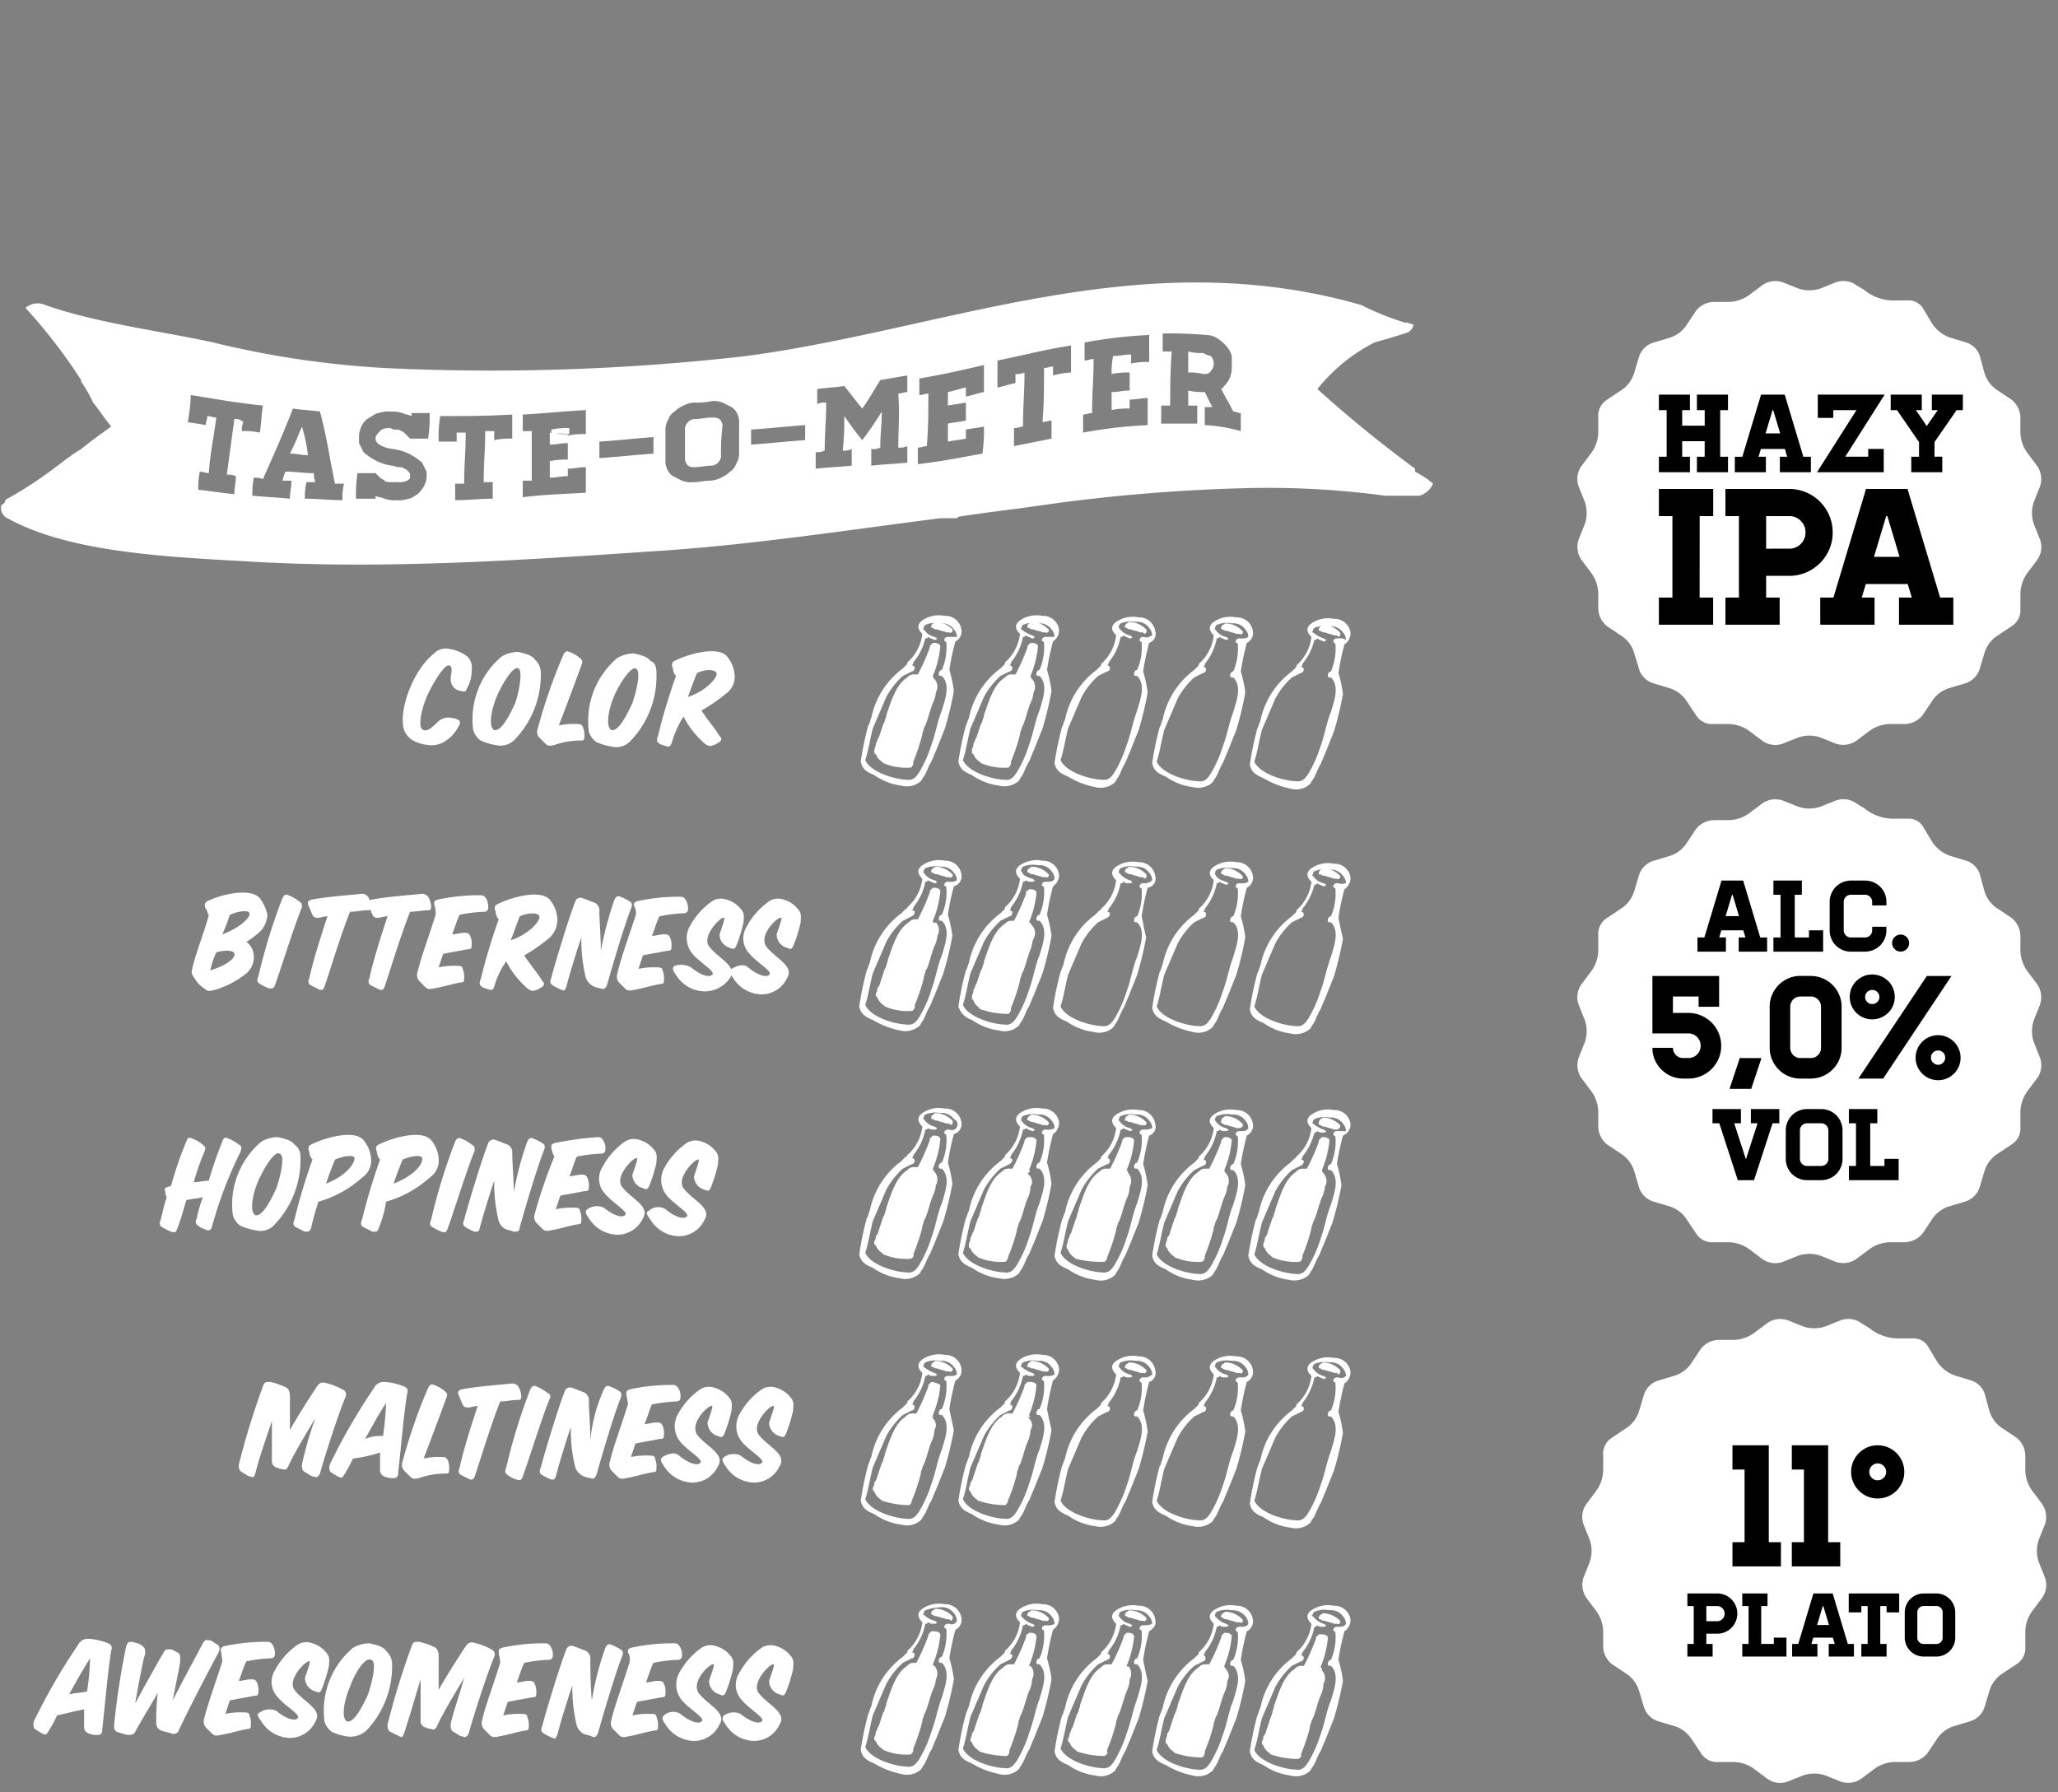 <?xml version="1.0" encoding="UTF-8"?>
<svg xmlns="http://www.w3.org/2000/svg" id="Taste-o-meter-jackpot_1_" data-name="Taste-o-meter-jackpot (1)" width="137" height="119.3" viewBox="0 0 137 119.3">
  <rect x="0" y="0" width="137" height="119.3" fill="#808080" stroke="none"/>
  <rect id="Rectangle_12" data-name="Rectangle 12" width="137" height="119.3" fill="none"></rect>
  <g id="Group_5588" data-name="Group 5588" transform="translate(-0.104)">
    <path id="Path_9272" data-name="Path 9272" d="M123.7,19a1.473,1.473,0,0,0-1.4-.2l-1,.4a2.265,2.265,0,0,1-1.5,0l-1-.4a1.521,1.521,0,0,0-1.4.2l-.8.6a2.409,2.409,0,0,1-1.4.5h-1a1.556,1.556,0,0,0-1.2.6l-.6.9a2.085,2.085,0,0,1-1.2.9l-1,.3a1.454,1.454,0,0,0-1,1l-.3,1A2.1,2.1,0,0,1,108,26l-.9.6a1.262,1.262,0,0,0-.6,1.2v1a2.429,2.429,0,0,1-.5,1.4l-.6.8a1.473,1.473,0,0,0-.2,1.4l.4,1a2.265,2.265,0,0,1,0,1.5l-.4,1a1.521,1.521,0,0,0,.2,1.4l.6.8a2.409,2.409,0,0,1,.5,1.4v1a1.557,1.557,0,0,0,.6,1.2l.9.6a2.085,2.085,0,0,1,.9,1.2l.3,1a1.454,1.454,0,0,0,1,1l1,.3a2.1,2.1,0,0,1,1.2.9l.6.9a1.262,1.262,0,0,0,1.2.6h1a2.429,2.429,0,0,1,1.4.5l.8.6a1.473,1.473,0,0,0,1.4.2l1-.4a2.265,2.265,0,0,1,1.5,0l1,.4a1.521,1.521,0,0,0,1.4-.2l.8-.6a2.409,2.409,0,0,1,1.4-.5h1a1.557,1.557,0,0,0,1.2-.6l.6-.9a2.085,2.085,0,0,1,1.2-.9l1-.3a1.454,1.454,0,0,0,1-1l.3-1a2.1,2.1,0,0,1,.9-1.2l.9-.6a1.262,1.262,0,0,0,.6-1.2v-1a2.429,2.429,0,0,1,.5-1.4l.6-.8a1.473,1.473,0,0,0,.2-1.4l-.4-1a2.265,2.265,0,0,1,0-1.5l.4-1a1.521,1.521,0,0,0-.2-1.4l-.6-.8a2.409,2.409,0,0,1-.5-1.4v-1a1.557,1.557,0,0,0-.6-1.2l-.9-.6a2.085,2.085,0,0,1-.9-1.2l-.3-1.1a1.4,1.4,0,0,0-.9-.9l-1-.3a2.363,2.363,0,0,1-1.3-1l-.6-1a1.108,1.108,0,0,0-.9-.5h-.9a3.076,3.076,0,0,1-2.1-.7Z" fill="#fff"></path>
  </g>
  <path id="Path_9395" data-name="Path 9395" d="M4.081-1.033H4.6V0H2.531V-1.033h.517V-2.066H1.55v1.033h.517V0H0V-1.033H.517v-3.1H0V-5.166H2.066v1.033H1.55V-3.1h1.5V-4.133H2.531V-5.166H4.6v1.033H4.081Zm6.037,0V0H8.052V-1.033h.487L8.384-1.55H6.79l-.155.517h.487V0H5.055V-1.033h.5L6.8-5.166H8.376l1.24,4.133ZM8.074-2.583l-.465-1.55H7.565L7.1-2.583Zm5.86,1.033h1.033V0H10.524l2.627-4.133H11.609v.517H10.576v-1.55h4.45l-2.62,4.133h1.528Zm4.413-.458v.974h.517V0H16.8V-1.033h.517v-.974L15.852-4.133h-.421V-5.166H17.5v1.033h-.391l.723,1.055.731-1.055H18.17V-5.166h2.066v1.033h-.421Z" transform="translate(110.432 31.438)"></path>
  <path id="Path_9394" data-name="Path 9394" d="M2.711-1.807h.9V0H0V-1.807H.9V-7.23H0V-9.037H3.615V-7.23h-.9Zm5.964-7.23A2.831,2.831,0,0,1,9.8-8.811a2.9,2.9,0,0,1,.923.62,2.9,2.9,0,0,1,.62.923,2.831,2.831,0,0,1,.226,1.123,2.817,2.817,0,0,1-.226,1.13,2.923,2.923,0,0,1-.62.917,2.9,2.9,0,0,1-.923.62,2.831,2.831,0,0,1-1.123.226H7.139v1.446h.9V0H4.428V-1.807h.9V-7.23h-.9V-9.037Zm0,3.976a1.046,1.046,0,0,0,.768-.316,1.046,1.046,0,0,0,.316-.768,1.046,1.046,0,0,0-.316-.768,1.046,1.046,0,0,0-.768-.316H7.139V-5.06ZM19.6-1.807V0H15.983V-1.807h.852l-.271-.9H13.775l-.271.9h.852V0H10.741V-1.807h.878l2.169-7.23h2.763l2.169,7.23ZM16.021-4.519,15.208-7.23h-.077l-.813,2.711Z" transform="translate(110.432 41.588)"></path>
  <g id="Group_5589" data-name="Group 5589" transform="translate(0.196)">
    <path id="Path_9273" data-name="Path 9273" d="M123.4,53.5a1.473,1.473,0,0,0-1.4-.2l-1,.4a2.265,2.265,0,0,1-1.5,0l-1-.4a1.521,1.521,0,0,0-1.4.2l-.8.6a2.409,2.409,0,0,1-1.4.5h-1a1.556,1.556,0,0,0-1.2.6l-.6.9a2.085,2.085,0,0,1-1.2.9l-1,.3a1.454,1.454,0,0,0-1,1l-.3,1a2.1,2.1,0,0,1-.9,1.2l-.9.6a1.262,1.262,0,0,0-.6,1.2v1a2.429,2.429,0,0,1-.5,1.4l-.6.8a1.473,1.473,0,0,0-.2,1.4l.4,1a2.265,2.265,0,0,1,0,1.5l-.4,1a1.521,1.521,0,0,0,.2,1.4l.6.8a2.409,2.409,0,0,1,.5,1.4v1a1.556,1.556,0,0,0,.6,1.2l.9.6a2.085,2.085,0,0,1,.9,1.2l.3,1a1.454,1.454,0,0,0,1,1l1,.3a2.1,2.1,0,0,1,1.2.9l.6.9a1.262,1.262,0,0,0,1.2.6h1a2.429,2.429,0,0,1,1.4.5l.8.6a1.473,1.473,0,0,0,1.4.2l1-.4a2.265,2.265,0,0,1,1.5,0l1,.4a1.521,1.521,0,0,0,1.4-.2l.8-.6a2.409,2.409,0,0,1,1.4-.5h1a1.556,1.556,0,0,0,1.2-.6l.6-.9a2.085,2.085,0,0,1,1.2-.9l1-.3a1.454,1.454,0,0,0,1-1l.3-1a2.1,2.1,0,0,1,.9-1.2l.9-.6a1.262,1.262,0,0,0,.6-1.2V74a2.429,2.429,0,0,1,.5-1.4l.6-.8a1.473,1.473,0,0,0,.2-1.4l-.4-1a2.265,2.265,0,0,1,0-1.5l.4-1a1.521,1.521,0,0,0-.2-1.4l-.6-.8a2.409,2.409,0,0,1-.5-1.4v-1a1.557,1.557,0,0,0-.6-1.2l-.9-.6a2.085,2.085,0,0,1-.9-1.2l-.3-1.1a1.4,1.4,0,0,0-.9-.9l-1-.3a2.363,2.363,0,0,1-1.3-1l-.6-1a1.108,1.108,0,0,0-.9-.5H126a3.076,3.076,0,0,1-2.1-.7Z" fill="#fff"></path>
  </g>
  <path id="Path_9393" data-name="Path 9393" d="M4.637-.946V0H2.745V-.946h.446L3.049-1.42H1.589l-.142.473h.446V0H0V-.946H.46L1.6-4.732H3.042L4.178-.946ZM2.765-2.366l-.426-1.42H2.3l-.426,1.42Zm5.6.946V0H5.056V-.946H5.53v-2.84H5.056v-.946H6.949v.946H6.476v2.84h.946V-1.42ZM11.63-3.076v-.237a.456.456,0,0,0-.139-.335.456.456,0,0,0-.335-.139H10.21a.456.456,0,0,0-.335.139.456.456,0,0,0-.139.335V-1.42a.456.456,0,0,0,.139.335.456.456,0,0,0,.335.139h.946a.456.456,0,0,0,.335-.139.456.456,0,0,0,.139-.335v-.237h.946v.237a1.377,1.377,0,0,1-.112.554,1.441,1.441,0,0,1-.3.45,1.43,1.43,0,0,1-.453.3,1.384,1.384,0,0,1-.55.116h-.946A1.377,1.377,0,0,1,9.66-.112a1.441,1.441,0,0,1-.45-.3,1.441,1.441,0,0,1-.3-.45A1.377,1.377,0,0,1,8.8-1.416v-1.9a1.384,1.384,0,0,1,.112-.551,1.43,1.43,0,0,1,.3-.453,1.441,1.441,0,0,1,.45-.3,1.377,1.377,0,0,1,.554-.112h.946a1.384,1.384,0,0,1,.551.112,1.43,1.43,0,0,1,.453.3,1.43,1.43,0,0,1,.3.453,1.384,1.384,0,0,1,.112.551v.237Zm1.893,1.94a.548.548,0,0,1,.4.166.548.548,0,0,1,.166.4.548.548,0,0,1-.166.4.548.548,0,0,1-.4.166.548.548,0,0,1-.4-.166.548.548,0,0,1-.166-.4.548.548,0,0,1,.166-.4.548.548,0,0,1,.4-.166Z" transform="translate(113 63.355)"></path>
  <path id="Path_9392" data-name="Path 9392" d="M2.391-4.372A2.14,2.14,0,0,1,3.24-4.2a2.194,2.194,0,0,1,.7.468,2.194,2.194,0,0,1,.468.7,2.14,2.14,0,0,1,.171.849,2.13,2.13,0,0,1-.171.854,2.209,2.209,0,0,1-.468.693,2.194,2.194,0,0,1-.7.468A2.14,2.14,0,0,1,2.391,0H2.05a1.987,1.987,0,0,1-.8-.161A2.08,2.08,0,0,1,.6-.6a2.08,2.08,0,0,1-.439-.649A1.987,1.987,0,0,1,0-2.05H1.366a.658.658,0,0,0,.2.483.658.658,0,0,0,.483.2h.342a.791.791,0,0,0,.581-.239.791.791,0,0,0,.239-.581.791.791,0,0,0-.239-.581.791.791,0,0,0-.581-.239H0V-6.832H4.441v2.05H3.074v-.683H1.366v1.093Zm4.87,3.006L6.578.683H5.134l.683-2.05ZM10.54-6.832a2,2,0,0,1,.8.161,2.065,2.065,0,0,1,.654.439,2.065,2.065,0,0,1,.439.654,2,2,0,0,1,.161.8V-2.05a1.987,1.987,0,0,1-.161.8,2.08,2.08,0,0,1-.443.65,2.065,2.065,0,0,1-.654.439,2,2,0,0,1-.8.161H9.858a1.987,1.987,0,0,1-.8-.161A2.08,2.08,0,0,1,8.408-.6a2.08,2.08,0,0,1-.439-.649,1.987,1.987,0,0,1-.161-.8V-4.782a2,2,0,0,1,.161-.8,2.065,2.065,0,0,1,.439-.654,2.08,2.08,0,0,1,.649-.439,1.987,1.987,0,0,1,.8-.161Zm.683,2.05a.658.658,0,0,0-.2-.483.658.658,0,0,0-.483-.2H9.858a.658.658,0,0,0-.483.2.658.658,0,0,0-.2.483V-2.05a.658.658,0,0,0,.2.483.658.658,0,0,0,.483.2h.683a.658.658,0,0,0,.483-.2.658.658,0,0,0,.2-.483Zm8.686-2.05L15.362,0H13.713l4.558-6.832Zm-.888,3.943a1.447,1.447,0,0,1,.576.117,1.511,1.511,0,0,1,.478.322,1.511,1.511,0,0,1,.322.478,1.447,1.447,0,0,1,.117.576A1.471,1.471,0,0,1,20.4-.81a1.511,1.511,0,0,1-.322.478A1.511,1.511,0,0,1,19.6-.01a1.447,1.447,0,0,1-.576.117,1.471,1.471,0,0,1-.586-.117,1.511,1.511,0,0,1-.478-.322,1.511,1.511,0,0,1-.322-.478,1.471,1.471,0,0,1-.117-.586,1.447,1.447,0,0,1,.117-.576,1.511,1.511,0,0,1,.322-.478,1.511,1.511,0,0,1,.478-.322,1.471,1.471,0,0,1,.584-.117Zm0,1.972a.444.444,0,0,0,.332-.142A.468.468,0,0,0,19.49-1.4a.452.452,0,0,0-.137-.332.452.452,0,0,0-.332-.137.468.468,0,0,0-.337.137.444.444,0,0,0-.142.332.46.46,0,0,0,.142.337.46.46,0,0,0,.338.142ZM16.133-5.436a1.471,1.471,0,0,1-.117.586,1.454,1.454,0,0,1-.322.473,1.554,1.554,0,0,1-.478.317,1.471,1.471,0,0,1-.586.117,1.436,1.436,0,0,1-.581-.117,1.57,1.57,0,0,1-.473-.317,1.454,1.454,0,0,1-.322-.473,1.471,1.471,0,0,1-.117-.586,1.471,1.471,0,0,1,.117-.586,1.454,1.454,0,0,1,.322-.473,1.57,1.57,0,0,1,.473-.317,1.436,1.436,0,0,1,.581-.117,1.471,1.471,0,0,1,.586.117,1.554,1.554,0,0,1,.478.317,1.454,1.454,0,0,1,.322.473A1.471,1.471,0,0,1,16.133-5.436Zm-1.972,0A.452.452,0,0,0,14.3-5.1a.452.452,0,0,0,.332.137.468.468,0,0,0,.337-.137.444.444,0,0,0,.142-.332.444.444,0,0,0-.142-.332A.468.468,0,0,0,14.63-5.9a.452.452,0,0,0-.332.137.452.452,0,0,0-.136.327Z" transform="translate(110 71.805)"></path>
  <path id="Path_9391" data-name="Path 9391" d="M.453-3.786H0v-.946H1.893v.946H1.447l.777,2.4L3-3.786H2.555v-.946H4.448v.946H4L2.765,0H1.683ZM7.24-4.732a1.384,1.384,0,0,1,.551.112,1.43,1.43,0,0,1,.453.3,1.43,1.43,0,0,1,.3.453,1.384,1.384,0,0,1,.112.551v1.9a1.377,1.377,0,0,1-.112.554,1.441,1.441,0,0,1-.3.45,1.43,1.43,0,0,1-.453.3A1.384,1.384,0,0,1,7.24,0H6.294A1.377,1.377,0,0,1,5.74-.112a1.441,1.441,0,0,1-.45-.3,1.441,1.441,0,0,1-.3-.45,1.377,1.377,0,0,1-.112-.554v-1.9a1.384,1.384,0,0,1,.112-.551,1.43,1.43,0,0,1,.3-.453,1.441,1.441,0,0,1,.45-.3,1.377,1.377,0,0,1,.554-.112Zm.473,1.42a.456.456,0,0,0-.139-.335.456.456,0,0,0-.335-.139H6.294a.456.456,0,0,0-.335.139.456.456,0,0,0-.139.335V-1.42a.456.456,0,0,0,.139.335.456.456,0,0,0,.335.139H7.24a.456.456,0,0,0,.335-.139.456.456,0,0,0,.139-.335ZM12.391-1.42V0H9.079V-.946h.473v-2.84H9.079v-.946h1.893v.946H10.5v2.84h.946V-1.42Z" transform="translate(114 78.567)"></path>
  <g id="Group_5590" data-name="Group 5590">
    <path id="Path_9274" data-name="Path 9274" d="M20.1,28.4c-.3.7-.4,1-.8,1.8.5,0,.7.1,1.2.1a10.622,10.622,0,0,0-.4-1.9h0" fill="#fff"></path>
    <path id="Path_9275" data-name="Path 9275" d="M37.9,28.9v-.4a4.869,4.869,0,0,0-1.2.1v.3a4.819,4.819,0,0,1,1.2,0" fill="#fff"></path>
    <path id="Path_9276" data-name="Path 9276" d="M47.4,27.8c-.5,0-.7.1-1.2.1a.707.707,0,0,0-.6.6v2.1a.758.758,0,0,0,.2.4.6.6,0,0,0,.4.1c.5,0,.7-.1,1.2-.1a.707.707,0,0,0,.6-.6,14.769,14.769,0,0,1,.1-2.1.758.758,0,0,0-.2-.4.9.9,0,0,0-.5-.1" fill="#fff"></path>
    <path id="Path_9277" data-name="Path 9277" d="M94.2,31.4v-.2a83.377,83.377,0,0,1-6.5-5.3,11.526,11.526,0,0,1,3.8-3.1c.7-.2,1.4-.4,2-.6a.726.726,0,0,0,.6-.6c-.1,0-.3-.1-.4-.1,0,0,0-.1-.1,0h0a18.77,18.77,0,0,1-3-1.2c-14.7-4.2-27.5,1.6-40.9,3.4a149.036,149.036,0,0,1-24.1.8,62.76,62.76,0,0,1-11.4-1.7C10.5,22,6.4,21.5,3,20.3a1.227,1.227,0,0,0-1.3.2,35.9,35.9,0,0,1,3.7,4.8v.1a9.993,9.993,0,0,1,.8,1.4c.4.5.8,1.1,1.2,1.6-.7.5-1.4,1-2,1.5-.7.4-1.4,1-2.1,1.5A26.751,26.751,0,0,1,.5,33.2c-.1,0-.2.2-.2.3-.1,0-.1.1-.2.1a.74.74,0,0,0,.4.9c4.3,2.4,11.4,2.6,16.4,2.9,8.9.5,17.7-.1,26.6-.7,6.4-.4,12.8-1.4,19.1-2.2h1c.2,0,.2-.1.2-.1,1.9-.3,3.8-.5,5.8-.8a117.464,117.464,0,0,1,13.2-1.1,58.626,58.626,0,0,1,9.4.5h2.3a1.456,1.456,0,0,0,.9-.8,6.207,6.207,0,0,0-1.2-.8M15.6,27.9c-.2,1.5-.3,2.2-.5,3.7a1.268,1.268,0,0,1,.6.1c0,.5-.1.7-.1,1.2-1-.1-1.5-.2-2.4-.3a5.284,5.284,0,0,1,.1-1.2c.2,0,.4.1.6.1.1-1.4.3-2.2.5-3.7-.2,0-.4-.1-.6-.1,0,.2-.1.4-.1.6-.5-.1-.7-.1-1.2-.2a11.019,11.019,0,0,0,.2-1.8c1.9.3,2.9.5,4.8.7-.1.7-.1,1.1-.2,1.8a4.869,4.869,0,0,0-1.2-.1,1.268,1.268,0,0,1,.1-.6.735.735,0,0,0-.6-.2m7.2,5.4c-1,0-1.5-.1-2.5-.1a4.1,4.1,0,0,1,.1-1.1H21a1.268,1.268,0,0,1-.1-.6c-.8,0-1.1-.1-1.9-.1a4.169,4.169,0,0,0-.2.6h.6c0,.5-.1.7-.1,1.2-1-.1-1.5-.1-2.5-.2a5.284,5.284,0,0,1,.1-1.2,1.268,1.268,0,0,1,.6.1c.8-1.8,1.3-2.9,2-4.7.7.1,1.1.1,1.8.2.5,1.9.6,2.9,1,4.8h.6a3.749,3.749,0,0,0-.1,1.1m3.4-3.4a3.374,3.374,0,0,1,1.2.4,4.234,4.234,0,0,1,.7.5l.3.6v.4a1.421,1.421,0,0,1-.2.6,2.181,2.181,0,0,1-.4.5c-.2.1-.4.3-.6.3a1.949,1.949,0,0,1-.8.1,1.949,1.949,0,0,1-.8-.1c-.2-.1-.5-.1-.6-.2v.2H23.7a9.7,9.7,0,0,1,.1-1.7H25l.3.3c.1.1.2.1.3.2s.2.1.4.1h.5a1.268,1.268,0,0,0,.6-.1c.2-.1.2-.2.2-.3a.367.367,0,0,0-.1-.3c-.1-.1-.2-.2-.3-.2-.1-.1-.2-.1-.4-.1-.1,0-.3-.1-.4-.1a3.374,3.374,0,0,1-1.2-.4,4.234,4.234,0,0,1-.7-.5l-.3-.6V29a1.854,1.854,0,0,1,.2-.7,1.2,1.2,0,0,1,.5-.5c.2-.1.4-.3.6-.3a1.949,1.949,0,0,1,.8-.1,2.2,2.2,0,0,1,.8.1c.2.1.4.1.6.2v-.2h1.2a9.7,9.7,0,0,1-.1,1.7H27.3l-.3-.3c-.1-.1-.2-.2-.3-.2a.367.367,0,0,0-.3-.1.6.6,0,0,1-.4-.1,1.268,1.268,0,0,0-.6.1c-.3.3-.4.4-.4.6,0,.3.4.6,1.2.7m7.9-.7a4.869,4.869,0,0,0-1.2.1v-.6h-.6c0,1.3-.1,2-.1,3.4h.6v1.1c-1,0-1.5.1-2.5.1V32.2h.6c0-1.3.1-2,.1-3.4h-.6v.6H29.2a9.7,9.7,0,0,1,.1-1.7c1.9,0,2.9,0,4.8-.1v1.6m.7,3.9V32h.6V28.7h-.6V27.6c1.7-.1,2.5-.2,4.2-.3v1.6a4.869,4.869,0,0,0-1.2.1v-.1a4.869,4.869,0,0,1-1.2-.1v.8c.5,0,.7-.1,1.2-.1v1.1a4.869,4.869,0,0,0-1.2.1v1.1c.5,0,.7-.1,1.2-.1v-.5c.5,0,.7-.1,1.2-.1v1.7c-1.6.1-2.5.1-4.2.3m8.7-2.9c-1.4.1-2.2.2-3.6.3V29.4c1.5-.1,2.2-.2,3.6-.3v1.1m5.7.1a1.421,1.421,0,0,1-.2.6,1,1,0,0,1-.4.5,2.092,2.092,0,0,1-.6.4,1.854,1.854,0,0,1-.7.2c-.5,0-.7.1-1.2.1a1.483,1.483,0,0,1-.7-.1l-.6-.3a1,1,0,0,1-.4-.5,1.268,1.268,0,0,1-.1-.6V28.5a1.421,1.421,0,0,1,.2-.6,1,1,0,0,1,.4-.5,2.092,2.092,0,0,1,.6-.4,1.854,1.854,0,0,1,.7-.2,4.869,4.869,0,0,0,1.2-.1,1.7,1.7,0,0,1,.7.1l.6.3a1,1,0,0,1,.4.5,1.268,1.268,0,0,1,.1.6v2.1m4.4-1c-1.4.1-2.2.2-3.6.3v-1c1.5-.1,2.2-.2,3.6-.3v1m6.2.5a1.268,1.268,0,0,0,.6-.1v1.1c-1,.1-1.5.1-2.4.2V29.9a1.268,1.268,0,0,0,.6-.1c0-1,.1-1.4.1-2.4a21.415,21.415,0,0,1-1.3,1.9c-.5-.6-.7-.9-1.2-1.6a17.7,17.7,0,0,1-.1,2.3,1.268,1.268,0,0,0,.6-.1V31c-1,.1-1.4.1-2.4.2V30.1a1.268,1.268,0,0,0,.6-.1c0-1.3.1-1.9.1-3.2a1.268,1.268,0,0,0-.6.1v-1c.7-.1,1.1-.1,1.8-.2.5.6.7.9,1.2,1.5.5-.7.7-1.1,1.2-1.9.7-.1,1.1-.2,1.8-.3v1.1c-.2,0-.4.1-.6.1.1,1.5,0,2.2,0,3.6M63.1,27c.5-.1.7-.1,1.2-.2V28c-.5.1-.7.1-1.2.2v1.2c.5-.1.7-.1,1.2-.2v-.6c.5-.1.7-.1,1.2-.2a10.869,10.869,0,0,1-.1,1.8c-1.7.3-2.6.5-4.3.7V29.8c.2,0,.4-.1.6-.1.1-1.4.1-2.1.1-3.5-.2,0-.4.1-.6.1V25.2c1.7-.3,2.6-.5,4.3-.9v1.8c-.5.1-.7.2-1.2.3v-.6c-.5.1-.7.2-1.2.3V27m7-2v-.6c-.2,0-.4.1-.6.1,0,1.5,0,2.2-.1,3.6.2,0,.4-.1.6-.1v1.2l-2.5.5V28.5c.3,0,.4-.1.6-.1,0-1.4.1-2.2.1-3.6a1.268,1.268,0,0,1-.6.1v.6c-.5.1-.7.2-1.2.3V24c2-.4,3-.7,4.9-1v1.8a5.019,5.019,0,0,0-1.2.2m3.9-.1a4.869,4.869,0,0,1,1.2-.1V26c-.5,0-.7.1-1.2.1v1.2a4.869,4.869,0,0,1,1.2-.1v-.6c.5,0,.7-.1,1.2-.1v1.8a31.48,31.48,0,0,0-4.3.5V27.6c.2,0,.4-.1.6-.1,0-1.4.1-2.2.1-3.6-.2,0-.4.1-.6.1V22.8a31.48,31.48,0,0,1,4.3-.5v1.8a4.869,4.869,0,0,0-1.2.1v-.6c-.5,0-.7.1-1.2.1a5.284,5.284,0,0,0-.1,1.2m6.2,3.4V27.1h.5l-.5-1a4.1,4.1,0,0,1-1.1-.1v1h.6v1.2H77.3V27h.6c0-1.4,0-2.2.1-3.6h-.6V22.2a28.1,28.1,0,0,1,2.9.1,1.445,1.445,0,0,1,.7.2,2.651,2.651,0,0,1,.6.5,1.612,1.612,0,0,1,.4.7v.8a1.884,1.884,0,0,1-.2.8,2.651,2.651,0,0,1-.5.6c.3.6.5.9.8,1.5.2,0,.3.1.5.1v1.2a10.928,10.928,0,0,0-2.4-.4" fill="#fff"></path>
    <path id="Path_9278" data-name="Path 9278" d="M80.1,23.5a3.4,3.4,0,0,1-1-.1v1.4a3.4,3.4,0,0,1,1,.1c.2,0,.4,0,.5-.2a.725.725,0,0,0,0-1,1.689,1.689,0,0,1-.5-.2" fill="#fff"></path>
    <path id="Path_9279" data-name="Path 9279" d="M30.5,48.4a2.361,2.361,0,0,1-.8.9,1.676,1.676,0,0,1-1.2.3,2.935,2.935,0,0,1-1-.3,1.407,1.407,0,0,1-.6-.7c-.4-1.3.6-4,2-5.1a1.071,1.071,0,0,1,1-.3,2.567,2.567,0,0,1,1.2.5,1.008,1.008,0,0,1,.3.9,2.375,2.375,0,0,1-.3,1.2c-.1.2-.1.3-.4.2a.761.761,0,0,1-.7-.8c0-.3.2-.8-.1-.9s-1.1,1.2-1.5,2.1c-.4,1-.6,2.1-.2,2.2.2.1.5-.1.9-.5a1.015,1.015,0,0,1,1-.3c.6.1.6.3.4.6" fill="#fff"></path>
    <path id="Path_9280" data-name="Path 9280" d="M33.1,46.3c-.4.9-.6,2.1-.2,2.3.4.1.9-.7,1.4-1.8.3-.9.5-2.2.2-2.3-.3-.2-1,.9-1.4,1.8M36,44.7a6.226,6.226,0,0,1-1.7,4.5,1.31,1.31,0,0,1-1.3.4,3.81,3.81,0,0,1-1-.3,1.275,1.275,0,0,1-.5-.7,5.475,5.475,0,0,1,1.9-4.9,2.279,2.279,0,0,1,1.1-.3c.4.1.9.2,1.1.5a1.234,1.234,0,0,1,.4.8" fill="#fff"></path>
    <path id="Path_9281" data-name="Path 9281" d="M36.9,49.6c-.4.1-.5,0-.6-.1l-.4-.4a.56.56,0,0,1-.1-.6,35.792,35.792,0,0,1,1.7-4.9c.1-.2.2-.3.4-.2a2.506,2.506,0,0,1,.7.4c.2.2.2.2.1.5-.4,1.1-1,2.7-1.5,4a4.483,4.483,0,0,1,1.2-.1c.2,0,.3,0,.4.2a1.268,1.268,0,0,1,.1.6c0,.2,0,.3-.2.3a5.23,5.23,0,0,0-1.8.3" fill="#fff"></path>
    <path id="Path_9282" data-name="Path 9282" d="M40.9,46.3c-.4.9-.6,2.1-.2,2.3.4.1.9-.7,1.4-1.8.3-.9.6-2.2.2-2.3-.3-.1-1,.9-1.4,1.8m2.8-1.5A6.226,6.226,0,0,1,42,49.3a1.31,1.31,0,0,1-1.3.4,3.81,3.81,0,0,1-1-.3,1.275,1.275,0,0,1-.5-.7,5.475,5.475,0,0,1,1.9-4.9,2.279,2.279,0,0,1,1.1-.3c.4.1.9.2,1.1.5.3.1.4.4.4.8" fill="#fff"></path>
    <path id="Path_9283" data-name="Path 9283" d="M45.8,46.4c1.2-.4,2-1.3,1.9-1.6-.1-.2-.6-.3-1.3,0-.2.5-.4,1-.6,1.6m-1.1,3.1c-.1.2-.1.2-.3.2-.2-.1-.4-.1-.5-.2-.2-.1-.2-.3-.1-.5A40.073,40.073,0,0,1,45,45a.764.764,0,0,1-.2-.5c-.1-.2-.1-.4.1-.5,1-.5,2.9-1,3.5-.3a2.2,2.2,0,0,1,.5,1.2,1.371,1.371,0,0,1-.6,1.3,11.067,11.067,0,0,1-1.6,1.1c.3.5.9,1.2,1.2,1.7.2.2.1.3,0,.4-.2.1-.3.2-.4.2-.2.1-.4.1-.7-.2a5.861,5.861,0,0,1-1.3-1.7,7.1,7.1,0,0,0-.8,1.8" fill="#fff"></path>
    <path id="Path_9284" data-name="Path 9284" d="M64,41.9a1.072,1.072,0,0,0-1.1-.9,1.971,1.971,0,0,0-1.5.3c-.4.3-.3.6,0,.9h0a2.968,2.968,0,0,1-1,1.9v.1l-.3.3A5.45,5.45,0,0,0,58,47.8c-.1.2-.1.4-.2.5a20.48,20.48,0,0,0-.5,2.4h0c.1.5.4.7.9.9a4,4,0,0,0,1.8.7,1.369,1.369,0,0,0,1.3-.3c.1-.1.1-.2.2-.3.2-.3.3-.7.5-1,.1-.2.2-.5.3-.7l.6-1.5a22.676,22.676,0,0,0,.6-2.5,8.875,8.875,0,0,0-.3-1.4,16.246,16.246,0,0,1,.4-1.9.731.731,0,0,0,.4-.8m-.8.5h-.1c-.2,0-.3.2-.2.3a.1.1,0,0,1,.1.1,3.805,3.805,0,0,1-.3,1.8h0c-.2,0-.3.4-.1.4h.1c.6.6.2,1.6,0,2.3-.3.7-.4,1.5-.7,2.3a8.329,8.329,0,0,1-.8,1.8c-.2.3-.4.6-.9.5h-.1c-1-.1-2.3-.6-2.6-1.3h0c.2-.6.3-1.3.5-2.1l.9-2.1A5.256,5.256,0,0,1,60.1,45l.6-.3c.2,0,.3-.4,0-.4h0c.1-.1.1-.1.1-.2a4.013,4.013,0,0,0,.8-1.6c.1,0,.1,0,.2-.1.1.1.2.1.4.2.1,0,.1,0,.2-.1-.1,0-.1-.1-.2-.1h0a1.157,1.157,0,0,1-.7-.5h0c-.1,0,0-.1,0-.1,0-.1,0-.1.1-.2a1.729,1.729,0,0,1,1-.1.975.975,0,0,1,.9.4.764.764,0,0,1,.2.5h-.5" fill="#fff"></path>
    <path id="Path_9285" data-name="Path 9285" d="M63.4,41.9a1.606,1.606,0,0,0-1.1-.5c-.1,0-.1.1-.2.1-.1.1-.2.3,0,.3h0a.367.367,0,0,0,.3.1c.2.1.4.1.6.2h.2c.1.1.3-.1.2-.2" fill="#fff"></path>
    <path id="Path_9286" data-name="Path 9286" d="M62.1,45a6.529,6.529,0,0,0,.5-2h0c-.1-.2-.3-.2-.5-.2l-.1.1-.1.1v.1a14.165,14.165,0,0,1-.8,1.8h-.3a.52.52,0,0,0-.4.2c-.8.5-1.1,1.7-1.4,2.5v.1c-.1.2-.1.4-.2.5l-.3.9c-.1.1-.1.3-.2.4v.1c0,.1-.1.2-.1.4,0,.1,0,.2.1.2h0a1,1,0,0,0,.4.5l.1.1a3.805,3.805,0,0,0,1.8.3c.1,0,.2-.2.2-.3v-.1a12.665,12.665,0,0,0,.6-1.8v-.1c.1-.2.1-.4.2-.5.2-.5.3-1,.5-1.5h0a1.854,1.854,0,0,0,.2-.7h0a.761.761,0,0,0-.1-.9.349.349,0,0,1-.1-.2" fill="#fff"></path>
    <path id="Path_9287" data-name="Path 9287" d="M70.5,41.9a1.072,1.072,0,0,0-1.1-.9,1.971,1.971,0,0,0-1.5.3c-.4.3-.3.6,0,.9h0a2.968,2.968,0,0,1-1,1.9v.1l-.3.3a5.45,5.45,0,0,0-2.1,3.3c-.1.2-.1.3-.2.5a20.48,20.48,0,0,0-.5,2.4h0c.1.5.4.7.9.9a4,4,0,0,0,1.8.7,1.442,1.442,0,0,0,1.3-.3c.1-.1.1-.2.2-.3.2-.3.3-.7.5-1,.1-.2.2-.5.3-.7l.6-1.5A22.676,22.676,0,0,0,70,46a8.875,8.875,0,0,0-.3-1.4,16.246,16.246,0,0,1,.4-1.9.894.894,0,0,0,.4-.8m-.8.5h-.1c-.2,0-.3.2-.2.3a.1.1,0,0,1,.1.1,3.8,3.8,0,0,1-.3,1.8h0c-.2,0-.3.4-.1.4h.1c.6.6.2,1.6,0,2.3-.3.7-.4,1.5-.7,2.3a8.329,8.329,0,0,1-.8,1.8c-.2.3-.4.6-.9.5h-.1c-1-.1-2.3-.6-2.6-1.3h0c.2-.6.3-1.3.5-2.1l.9-2.1A5.256,5.256,0,0,1,66.6,45l.6-.3c.2,0,.3-.4,0-.4h0c.1-.1.1-.1.1-.2a3.805,3.805,0,0,0,.8-1.7c.1,0,.1,0,.2-.1.1.1.2.1.4.2.1,0,.1,0,.2-.1-.1,0-.1-.1-.2-.1h0a2.506,2.506,0,0,1-.7-.4h0c-.1,0,0-.1,0-.1,0-.1,0-.1.1-.2a1.729,1.729,0,0,1,1-.1.975.975,0,0,1,.9.4.764.764,0,0,1,.2.5h-.5" fill="#fff"></path>
    <path id="Path_9288" data-name="Path 9288" d="M69.8,41.9a1.606,1.606,0,0,0-1.1-.5c-.1,0-.1.1-.2.1-.1.1-.2.3,0,.3h0a.367.367,0,0,0,.3.1c.2.1.4.1.6.2h.2c.1.1.3-.1.2-.2" fill="#fff"></path>
    <path id="Path_9289" data-name="Path 9289" d="M76.9,42a1.072,1.072,0,0,0-1.1-.9,1.971,1.971,0,0,0-1.5.3c-.4.3-.3.6,0,.9h0a2.968,2.968,0,0,1-1,1.9v.1l-.3.3a5.45,5.45,0,0,0-2.1,3.3c-.1.2-.1.3-.2.5a20.482,20.482,0,0,0-.5,2.4h0c.1.5.4.7.9.9a5.626,5.626,0,0,0,1.8.7,1.442,1.442,0,0,0,1.3-.3c.1-.1.1-.2.2-.3.2-.3.3-.7.5-1,.1-.2.2-.5.3-.7l.6-1.5a22.676,22.676,0,0,0,.6-2.5,8.876,8.876,0,0,0-.3-1.4,16.248,16.248,0,0,1,.4-1.9.632.632,0,0,0,.4-.8m-.7.4h-.1c-.2,0-.3.2-.2.3a.1.1,0,0,1,.1.1,3.8,3.8,0,0,1-.3,1.8h0c-.2,0-.3.4-.1.4h.1c.6.6.2,1.6,0,2.3-.3.8-.4,1.5-.7,2.3a8.329,8.329,0,0,1-.8,1.8c-.2.3-.4.6-.9.5h-.1c-1-.1-2.3-.6-2.6-1.3h0c.2-.6.3-1.3.5-2.1l.9-2.1A5.256,5.256,0,0,1,73.1,45l.6-.3c.2,0,.3-.4,0-.4h0c.1-.1.1-.1.1-.2a3.805,3.805,0,0,0,.8-1.7c.1,0,.1,0,.2-.1.1.1.2.1.4.2.1,0,.1,0,.2-.1-.1,0-.1-.1-.2-.1h0a1.157,1.157,0,0,1-.7-.5h0c-.1,0,0-.1,0-.1,0-.1,0-.1.1-.2a1.729,1.729,0,0,1,1-.1.975.975,0,0,1,.9.4.764.764,0,0,1,.2.5c-.2.1-.4.2-.5.1" fill="#fff"></path>
    <path id="Path_9290" data-name="Path 9290" d="M76.3,41.9a1.606,1.606,0,0,0-1.1-.5c-.1,0-.1.1-.2.1-.1.1-.2.3,0,.3h0a.367.367,0,0,0,.3.1c.2.1.4.1.6.2h.2c.1.2.3,0,.2-.2" fill="#fff"></path>
    <path id="Path_9291" data-name="Path 9291" d="M83.4,42a1.072,1.072,0,0,0-1.1-.9,1.971,1.971,0,0,0-1.5.3c-.4.3-.3.6,0,.9h0a2.968,2.968,0,0,1-1,1.9v.1l-.3.3a5.45,5.45,0,0,0-2.1,3.3c-.1.2-.1.4-.2.5a20.482,20.482,0,0,0-.5,2.4h0c.1.5.4.7.9.9a4,4,0,0,0,1.8.7,1.442,1.442,0,0,0,1.3-.3c.1-.1.1-.2.2-.3.2-.3.3-.7.5-1,.1-.2.2-.5.3-.7l.6-1.5a22.675,22.675,0,0,0,.6-2.5,8.876,8.876,0,0,0-.3-1.4,16.246,16.246,0,0,1,.4-1.9.731.731,0,0,0,.4-.8m-.8.5h-.1c-.2,0-.3.2-.2.3a.1.1,0,0,1,.1.1,3.8,3.8,0,0,1-.3,1.8h0c-.2,0-.3.4-.1.4h.1c.6.6.2,1.6,0,2.3-.3.8-.4,1.5-.7,2.3a8.329,8.329,0,0,1-.8,1.8c-.2.3-.4.6-.9.5h-.1c-1-.1-2.3-.6-2.6-1.3h0c.2-.6.3-1.3.5-2.1l.9-2.1a5.256,5.256,0,0,1,1.1-1.4l.6-.3c.2,0,.3-.4,0-.4h0c.1-.1.1-.1.1-.2a3.805,3.805,0,0,0,.8-1.7c.1,0,.1,0,.2-.1.1.1.2.1.4.2.1,0,.1,0,.2-.1-.1,0-.1-.1-.2-.1h0a1.157,1.157,0,0,1-.7-.5h0c-.1,0,0-.1,0-.1,0-.1,0-.1.1-.2a1.729,1.729,0,0,1,1-.1.975.975,0,0,1,.9.4.764.764,0,0,1,.2.5.749.749,0,0,1-.5.1" fill="#fff"></path>
    <path id="Path_9292" data-name="Path 9292" d="M82.7,42a1.606,1.606,0,0,0-1.1-.5c-.1,0-.1.1-.2.1-.1.1-.2.3,0,.3h0a.367.367,0,0,0,.3.1c.2.1.4.1.6.2h.2c.2.1.3-.1.2-.2" fill="#fff"></path>
    <path id="Path_9293" data-name="Path 9293" d="M89.9,42.1a1.072,1.072,0,0,0-1.1-.9,1.971,1.971,0,0,0-1.5.3c-.4.3-.3.6,0,.9h0a2.968,2.968,0,0,1-1,1.9v.1l-.3.3A5.45,5.45,0,0,0,83.9,48c-.1.2-.1.3-.2.5a20.481,20.481,0,0,0-.5,2.4h0c.1.5.4.7.9.9a5.626,5.626,0,0,0,1.8.7,1.369,1.369,0,0,0,1.3-.3c.1-.1.1-.2.2-.3.2-.3.3-.7.5-1,.1-.2.2-.5.3-.7l.6-1.5a22.679,22.679,0,0,0,.6-2.5,8.873,8.873,0,0,0-.3-1.4,16.246,16.246,0,0,1,.4-1.9.894.894,0,0,0,.4-.8m-.8.4H89c-.2,0-.3.2-.2.3a.1.1,0,0,1,.1.1,3.8,3.8,0,0,1-.3,1.8h0c-.2,0-.3.4-.1.4h.1c.6.6.2,1.6,0,2.3-.3.7-.4,1.5-.7,2.3a8.329,8.329,0,0,1-.8,1.8c-.2.3-.4.6-.9.5h-.1c-1-.1-2.3-.6-2.6-1.3h0c.2-.6.3-1.3.5-2.1l.9-2.1A5.256,5.256,0,0,1,86,45.1l.6-.3c.2,0,.3-.4,0-.4h0c.1-.1.1-.1.1-.2a4.013,4.013,0,0,0,.8-1.6c.1,0,.1,0,.2-.1.1.1.2.1.4.2.1,0,.1,0,.2-.1-.1,0-.1-.1-.2-.1h0a2.506,2.506,0,0,1-.7-.4h0c-.1,0,0-.1,0-.1,0-.1,0-.1.1-.2a1.729,1.729,0,0,1,1-.1.975.975,0,0,1,.9.4.764.764,0,0,1,.2.5.749.749,0,0,0-.5-.1" fill="#fff"></path>
    <path id="Path_9294" data-name="Path 9294" d="M5.8,112.6a19.878,19.878,0,0,0,.2-2.2c-.4.6-.9,1.5-1.4,2.4.4-.1.8-.1,1.2-.2m-2,1.6a10.907,10.907,0,0,1-.6,1.1c-.1.2-.2.2-.4.1s-.3-.2-.5-.3a.629.629,0,0,1,0-.6,40.789,40.789,0,0,1,2.9-5,.72.72,0,0,1,.7-.4,4.154,4.154,0,0,1,1.3.3c.2.1.3.2.2.5-.2,1.2-.4,3.5-.6,5.3a.265.265,0,0,1-.3.3,1.268,1.268,0,0,1-.6-.1.462.462,0,0,1-.3-.5v-1.1c-.6.1-1.3.3-1.8.4" fill="#fff"></path>
    <path id="Path_9295" data-name="Path 9295" d="M10.9,110c.1-.2.2-.2.4-.2s.3.1.5.2.2.2.2.5-.3,1.6-.5,2.7c.7-1.4,1.7-3.2,2-3.8.2-.3.2-.2.5-.2.2.1.3.2.5.3.2.2.1.4,0,.6-.7,1.3-2,3.8-2.6,5.1a.365.365,0,0,1-.5.2c-.3-.1-.4-.1-.7-.2a.55.55,0,0,1-.3-.5,15.556,15.556,0,0,1,.1-2c-.5.9-1.2,2-1.5,2.6-.1.2-.3.2-.5.2a6.372,6.372,0,0,1-.7-.2c-.2-.1-.2-.2-.2-.5a50.582,50.582,0,0,1,.8-5.2c.1-.3.2-.3.4-.3.3.1.5.1.7.3.2.1.2.5.1.7-.1.4-.4,1.9-.6,3.1.7-1.3,1.6-2.9,1.9-3.4" fill="#fff"></path>
    <path id="Path_9296" data-name="Path 9296" d="M14.7,109.9c0-.2,0-.2.2-.3a12.92,12.92,0,0,1,2.9-.3c.2,0,.3.1.4.3a1.087,1.087,0,0,1,.1.5.265.265,0,0,1-.3.3,9.973,9.973,0,0,0-1.6.2c-.2.4-.3.8-.5,1.3.3,0,.5-.1.8-.1.2,0,.3,0,.4.2a1.268,1.268,0,0,1,.1.6c0,.2,0,.3-.3.3-.5.1-1.1.2-1.6.3l-.3.9a4.869,4.869,0,0,1,1.2-.1c.2,0,.4,0,.4.2a1.268,1.268,0,0,1,.1.6c0,.2,0,.3-.2.3-.6.1-1.2.3-1.8.4-.4.1-.5,0-.6-.1l-.4-.4a.614.614,0,0,1-.1-.6c.2-.9.8-2.5,1.2-3.8a5.638,5.638,0,0,0-.1-.7" fill="#fff"></path>
    <path id="Path_9297" data-name="Path 9297" d="M18.4,113.9c.6.5,1.2.7,1.4.5.3-.2-.8-.8-1.3-1.4a1.468,1.468,0,0,1-.2-1.8,4.861,4.861,0,0,1,1.5-1.7,1.1,1.1,0,0,1,1-.1,1.8,1.8,0,0,1,.9.6c.3.3.2.6.2.9a9.829,9.829,0,0,1-.5,1.6c-.1.2-.2.2-.4.1a.928.928,0,0,1-.7-.9c.1-.3.4-1.1.3-1.1-.2-.1-1.5,1.2-1,1.9.6.8,1.9,1.3,1.4,2.1a1.876,1.876,0,0,1-1.7,1.1,2.281,2.281,0,0,1-1.9-1.1c-.3-.4-.3-.5-.1-.6a1.116,1.116,0,0,1,1.1-.1" fill="#fff"></path>
    <path id="Path_9298" data-name="Path 9298" d="M23.3,112.3c-.4.9-.6,2.1-.2,2.3.4.1.9-.7,1.4-1.8.3-.9.6-2.2.2-2.3-.4-.2-1.1.9-1.4,1.8m2.8-1.6a6.226,6.226,0,0,1-1.7,4.5,1.575,1.575,0,0,1-1.3.4,3.808,3.808,0,0,1-1-.3,1.275,1.275,0,0,1-.5-.7,5.475,5.475,0,0,1,1.9-4.9,2.279,2.279,0,0,1,1.1-.3c.4.1.9.2,1.1.5a1.235,1.235,0,0,1,.4.8" fill="#fff"></path>
    <path id="Path_9299" data-name="Path 9299" d="M26.9,115.4c-.1.2-.1.3-.3.2l-.6-.3c-.2-.1-.2-.3-.2-.5a51.65,51.65,0,0,1,1.6-5.2c.1-.3.2-.3.5-.3a4.65,4.65,0,0,1,.9.3c.3.1.4.3.4.7v2.2c.5-.9,1.4-2.3,1.8-2.9.2-.3.4-.3.7-.2a4.179,4.179,0,0,1,1,.4.365.365,0,0,1,.2.5c-.5,1.2-1.4,4-1.7,5.1-.1.2-.2.3-.4.2-.2,0-.4-.2-.6-.3s-.2-.3-.2-.5c.1-.6.6-2,.9-3.1-.6,1-1.5,2.5-1.8,3.2-.1.2-.2.3-.4.2-.2,0-.3-.1-.4-.1a.462.462,0,0,1-.3-.5v-2.7c-.4,1.3-.8,2.7-1.1,3.6" fill="#fff"></path>
    <path id="Path_9300" data-name="Path 9300" d="M33.2,110c0-.2,0-.2.2-.3a12.92,12.92,0,0,1,2.9-.3c.2,0,.3.1.4.3a.9.9,0,0,1,.1.5.265.265,0,0,1-.3.3,9.972,9.972,0,0,0-1.6.2c-.2.4-.3.8-.5,1.3.3,0,.5-.1.8-.1.2,0,.3,0,.4.2a1.268,1.268,0,0,1,.1.6c0,.2,0,.3-.3.3-.5.1-1.1.2-1.6.3l-.3.9a4.869,4.869,0,0,1,1.2-.1c.2,0,.4,0,.4.2a1.268,1.268,0,0,1,.1.6c0,.2,0,.3-.2.3-.6.1-1.2.3-1.8.4-.4.1-.5,0-.6-.1l-.4-.4a.614.614,0,0,1-.1-.6c.2-.9.8-2.5,1.2-3.8,0-.3-.1-.5-.1-.7" fill="#fff"></path>
    <path id="Path_9301" data-name="Path 9301" d="M40.3,109.7c.1-.2.2-.3.4-.2a3.288,3.288,0,0,1,.6.3c.2.1.2.3.1.5-.5,1.3-1.2,3.7-1.6,5.1-.1.2-.2.3-.4.2s-.4-.1-.6-.2a1,1,0,0,1-.4-.5,10.59,10.59,0,0,1-.3-2.7c-.4,1.2-.8,2.5-1,3.3-.1.2-.1.3-.3.2a3.329,3.329,0,0,1-.6-.3c-.2-.1-.2-.3-.1-.5.2-.8,1.1-3.8,1.6-5.1a.365.365,0,0,1,.5-.2c.3.1.5.2.8.3a.6.6,0,0,1,.3.6c0,.5,0,1.7.1,2.7a19.529,19.529,0,0,1,.9-3.5" fill="#fff"></path>
    <path id="Path_9302" data-name="Path 9302" d="M41.8,110c0-.2,0-.2.2-.3a12.92,12.92,0,0,1,2.9-.3c.2,0,.3.1.4.3a.9.9,0,0,1,.1.5.265.265,0,0,1-.3.3,9.972,9.972,0,0,0-1.6.2c-.2.4-.3.8-.5,1.3.3,0,.5-.1.8-.1.2,0,.3,0,.4.2a1.268,1.268,0,0,1,.1.6c0,.2,0,.3-.3.3-.5.1-1.1.2-1.6.3l-.3.9a4.869,4.869,0,0,1,1.2-.1c.2,0,.4,0,.4.2a1.268,1.268,0,0,1,.1.6c0,.2,0,.3-.2.3-.6.1-1.2.3-1.8.4-.4.1-.5,0-.6-.1l-.4-.4a.614.614,0,0,1-.1-.6c.2-.9.8-2.5,1.2-3.8a.878.878,0,0,0-.1-.7" fill="#fff"></path>
    <path id="Path_9303" data-name="Path 9303" d="M45.3,114.1c.6.5,1.2.7,1.4.5.3-.2-.8-.8-1.3-1.4a1.626,1.626,0,0,1-.2-1.8,4.861,4.861,0,0,1,1.5-1.7,1.1,1.1,0,0,1,1-.1,1.8,1.8,0,0,1,.9.6c.3.3.2.6.2.9a9.829,9.829,0,0,1-.5,1.6c-.1.2-.2.2-.4.1a.928.928,0,0,1-.7-.9c.1-.3.4-1.1.3-1.1-.2-.1-1.5,1.1-1,1.9.6.8,1.9,1.3,1.4,2.1a1.876,1.876,0,0,1-1.7,1.1,2.281,2.281,0,0,1-1.9-1.1c-.3-.4-.2-.5-.1-.6a.919.919,0,0,1,1.1-.1" fill="#fff"></path>
    <path id="Path_9304" data-name="Path 9304" d="M49.3,114.1c.6.5,1.2.7,1.4.5.3-.2-.8-.8-1.3-1.4a1.468,1.468,0,0,1-.2-1.8,4.861,4.861,0,0,1,1.5-1.7,1.1,1.1,0,0,1,1-.1,1.8,1.8,0,0,1,.9.6c.3.3.2.6.2.9a9.829,9.829,0,0,1-.5,1.6c-.1.2-.2.2-.4.1a.928.928,0,0,1-.7-.9c.1-.3.4-1.1.3-1.1-.2-.1-1.5,1.2-1,1.9.6.8,1.9,1.3,1.4,2.1a1.876,1.876,0,0,1-1.7,1.1,2.281,2.281,0,0,1-1.9-1.1c-.3-.4-.2-.5-.1-.6a1.116,1.116,0,0,1,1.1-.1" fill="#fff"></path>
    <path id="Path_9305" data-name="Path 9305" d="M64,107.7a1.072,1.072,0,0,0-1.1-.9,1.971,1.971,0,0,0-1.5.3c-.4.3-.3.6,0,.9h0a2.968,2.968,0,0,1-1,1.9v.1l-.3.3a5.45,5.45,0,0,0-2.1,3.3c-.1.2-.1.3-.2.5a20.48,20.48,0,0,0-.5,2.4h0c.1.5.4.7.9.9a5.626,5.626,0,0,0,1.8.7,1.369,1.369,0,0,0,1.3-.3c.1-.1.1-.2.2-.3.2-.3.3-.7.5-1,.1-.2.2-.5.3-.7l.6-1.5a22.677,22.677,0,0,0,.6-2.5,8.875,8.875,0,0,0-.3-1.4,16.245,16.245,0,0,1,.4-1.9.731.731,0,0,0,.4-.8m-.8.4h-.1c-.2,0-.3.2-.2.3a.1.1,0,0,1,.1.1,3.805,3.805,0,0,1-.3,1.8h0c-.2,0-.3.4-.1.4h.1c.6.6.2,1.6,0,2.3-.3.8-.4,1.5-.7,2.3a8.329,8.329,0,0,1-.8,1.8c-.2.3-.4.6-.9.5h-.1c-1-.1-2.3-.6-2.6-1.3h0c.2-.6.3-1.3.5-2.1l.9-2.1a5.256,5.256,0,0,1,1.1-1.4l.6-.3c.2,0,.3-.4,0-.4h0c.1-.1.1-.1.1-.2a3.8,3.8,0,0,0,.8-1.7c.1,0,.1,0,.2-.1.1.1.2.1.4.1.1,0,.1,0,.2-.1-.1,0-.1-.1-.2-.1h0a1.612,1.612,0,0,1-.7-.4h0c-.1,0,0-.1,0-.1,0-.1,0-.1.1-.2a3.553,3.553,0,0,1,1-.2.975.975,0,0,1,.9.4.764.764,0,0,1,.2.5.365.365,0,0,1-.5.2" fill="#fff"></path>
    <path id="Path_9306" data-name="Path 9306" d="M63.4,107.6a1.606,1.606,0,0,0-1.1-.5c-.1,0-.1.1-.2.1-.1.1-.2.3,0,.3h0a.367.367,0,0,0,.3.1c.2.1.4.1.6.2h.2c.1.2.3,0,.2-.2" fill="#fff"></path>
    <path id="Path_9307" data-name="Path 9307" d="M62.1,110.8a6.529,6.529,0,0,0,.5-2h0c-.1-.2-.3-.2-.6-.2l-.1.1-.1.1v.1a14.168,14.168,0,0,1-.8,1.8h-.2a.52.52,0,0,0-.4.2c-.8.5-1.1,1.7-1.4,2.5v.1c-.1.2-.1.4-.2.5l-.3.9c-.1.1-.1.3-.2.4v.1c0,.1-.1.2-.1.3s0,.2.1.2h0a1,1,0,0,0,.4.5l.1.1a3.8,3.8,0,0,0,1.8.3c.1,0,.2-.2.2-.3v-.1a12.665,12.665,0,0,0,.6-1.8v-.1c.1-.2.1-.4.2-.5.2-.5.3-1,.5-1.5h0a1.854,1.854,0,0,0,.2-.7h0a.761.761,0,0,0-.1-.9.1.1,0,0,1-.1-.1" fill="#fff"></path>
    <path id="Path_9308" data-name="Path 9308" d="M70.5,107.7a1.072,1.072,0,0,0-1.1-.9,1.971,1.971,0,0,0-1.5.3c-.4.3-.3.6,0,.9h0a2.968,2.968,0,0,1-1,1.9v.1l-.3.3a5.45,5.45,0,0,0-2.1,3.3c-.1.2-.1.3-.2.5a20.48,20.48,0,0,0-.5,2.4h0c.1.5.4.7.9.9a5.626,5.626,0,0,0,1.8.7,1.369,1.369,0,0,0,1.3-.3c.1-.1.1-.2.2-.3.2-.3.3-.7.5-1,.1-.2.2-.5.3-.7l.6-1.5a22.676,22.676,0,0,0,.6-2.5,8.873,8.873,0,0,0-.3-1.4,16.247,16.247,0,0,1,.4-1.9.894.894,0,0,0,.4-.8m-.8.5h-.1c-.2,0-.3.2-.2.3a.1.1,0,0,1,.1.1,3.805,3.805,0,0,1-.3,1.8h0c-.2,0-.3.4-.1.4h.1c.6.6.2,1.6,0,2.3-.3.8-.4,1.5-.7,2.3a8.329,8.329,0,0,1-.8,1.8c-.2.3-.4.6-.9.5h-.1c-1-.1-2.3-.6-2.6-1.3h0c.2-.6.3-1.3.5-2.1l.9-2.1a5.256,5.256,0,0,1,1.1-1.4l.6-.3c.2-.1.3-.4,0-.4h0c.1-.1.1-.1.1-.2a3.805,3.805,0,0,0,.8-1.7c.1,0,.1,0,.2-.1.1.1.2.1.4.2.1,0,.1,0,.2-.1-.1,0-.1-.1-.2-.1h0a1.531,1.531,0,0,1-.7-.5h0c-.1,0,0-.1,0-.1,0-.1,0-.1.1-.2a1.729,1.729,0,0,1,1-.1.975.975,0,0,1,.9.4.764.764,0,0,1,.2.5.75.75,0,0,1-.5.1" fill="#fff"></path>
    <path id="Path_9309" data-name="Path 9309" d="M69.8,107.7a1.606,1.606,0,0,0-1.1-.5c-.1,0-.1.1-.2.1-.1.1-.2.3,0,.3h0a.367.367,0,0,0,.3.1c.2.1.4.1.6.2h.2c.1.1.3-.1.2-.2" fill="#fff"></path>
    <path id="Path_9310" data-name="Path 9310" d="M68.5,110.9a6.529,6.529,0,0,0,.5-2h0c-.1-.2-.3-.2-.5-.2l-.1.1a.1.1,0,0,0-.1.1v.1a14.166,14.166,0,0,1-.8,1.8h-.3a.52.52,0,0,0-.4.2c-.8.5-1.1,1.7-1.4,2.5v.1c-.1.2-.1.4-.2.5l-.3.9a.758.758,0,0,1-.2.4v.1c0,.1-.1.2-.1.3s0,.1.1.2h0a1,1,0,0,0,.4.5l.1.1a5.663,5.663,0,0,0,1.8.3c.1,0,.2-.2.2-.3v-.1a12.664,12.664,0,0,0,.6-1.8v-.1c.1-.2.1-.4.2-.5.2-.5.3-1,.5-1.5h0a1.884,1.884,0,0,0,.2-.8.761.761,0,0,0-.1-.9c0,.1,0,0-.1,0" fill="#fff"></path>
    <path id="Path_9311" data-name="Path 9311" d="M76.9,107.8a1.072,1.072,0,0,0-1.1-.9,1.971,1.971,0,0,0-1.5.3c-.4.3-.3.6,0,.9h0a2.968,2.968,0,0,1-1,1.9v.1l-.3.3a5.45,5.45,0,0,0-2.1,3.3c-.1.2-.1.4-.2.5a20.481,20.481,0,0,0-.5,2.4h0c.1.5.4.7.9.9a4,4,0,0,0,1.8.7,1.369,1.369,0,0,0,1.3-.3c.1-.1.1-.2.2-.3.2-.3.3-.7.5-1,.1-.2.2-.5.3-.7l.6-1.5a22.676,22.676,0,0,0,.6-2.5c-.1-.4-.2-.9-.3-1.4a16.245,16.245,0,0,1,.4-1.9c.3-.2.5-.4.4-.8m-.7.4h-.1c-.2,0-.3.2-.2.3a.1.1,0,0,1,.1.1,3.805,3.805,0,0,1-.3,1.8h0c-.2,0-.3.4-.1.4h.1c.6.6.2,1.6,0,2.3-.3.8-.4,1.5-.7,2.3a8.329,8.329,0,0,1-.8,1.8c-.2.3-.4.6-.9.5h-.1c-1-.1-2.3-.6-2.6-1.3h0c.2-.6.3-1.3.5-2.1l.9-2.1a5.256,5.256,0,0,1,1.1-1.4l.6-.3c.2,0,.3-.4,0-.4h0c.1-.1.1-.1.1-.2a3.805,3.805,0,0,0,.8-1.7c.1,0,.1,0,.2-.1.1.1.2.1.4.2.1,0,.1,0,.2-.1-.1,0-.1-.1-.2-.1h0a1.157,1.157,0,0,1-.7-.5h0c-.1,0,0-.1,0-.1,0-.1,0-.1.1-.2a1.729,1.729,0,0,1,1-.1,1.086,1.086,0,0,1,.9.4.764.764,0,0,1,.2.5,1.088,1.088,0,0,1-.5.1" fill="#fff"></path>
    <path id="Path_9312" data-name="Path 9312" d="M76.3,107.7a1.606,1.606,0,0,0-1.1-.5c-.1,0-.1.1-.2.1-.1.1-.2.3,0,.3h0a.367.367,0,0,0,.3.1c.2.1.4.1.6.2h.2c.1.1.3-.1.2-.2" fill="#fff"></path>
    <path id="Path_9313" data-name="Path 9313" d="M75,110.9a6.529,6.529,0,0,0,.5-2h0c-.1-.2-.3-.2-.5-.2l-.1.1-.1.1v.1a14.168,14.168,0,0,1-.8,1.8h-.3a.52.52,0,0,0-.4.2c-.8.5-1.1,1.7-1.4,2.5v.1c-.1.2-.1.4-.2.5l-.3.9c-.1.1-.1.3-.2.4v.1c0,.1-.1.2-.1.3s0,.2.1.2h0a1,1,0,0,0,.4.5l.1.1a5.663,5.663,0,0,0,1.8.3c.1,0,.3-.2.2-.3v-.1a12.664,12.664,0,0,0,.6-1.8v-.1c.1-.2.1-.4.2-.5.2-.5.3-1,.5-1.5h0a1.884,1.884,0,0,0,.2-.8h0a.761.761,0,0,0-.1-.9c0,.1,0,.1-.1,0" fill="#fff"></path>
    <path id="Path_9314" data-name="Path 9314" d="M83.4,107.8a1.072,1.072,0,0,0-1.1-.9,1.971,1.971,0,0,0-1.5.3c-.4.3-.3.6,0,.9h0a2.968,2.968,0,0,1-1,1.9v.1l-.3.3a5.45,5.45,0,0,0-2.1,3.3c-.1.2-.1.3-.2.5a20.481,20.481,0,0,0-.5,2.4h0c.1.5.4.7.9.9a5.626,5.626,0,0,0,1.8.7,1.369,1.369,0,0,0,1.3-.3c.1-.1.1-.2.2-.3.2-.3.3-.7.5-1,.1-.2.2-.5.3-.7l.6-1.5a22.676,22.676,0,0,0,.6-2.5,8.874,8.874,0,0,0-.3-1.4,16.244,16.244,0,0,1,.4-1.9.731.731,0,0,0,.4-.8m-.8.5h-.1c-.2,0-.3.2-.2.3a.1.1,0,0,1,.1.1,3.805,3.805,0,0,1-.3,1.8h0c-.2,0-.3.4-.1.4h.1c.6.6.2,1.6,0,2.3-.3.7-.4,1.5-.7,2.3a8.329,8.329,0,0,1-.8,1.8c-.2.3-.4.6-.9.5h-.1c-1-.1-2.3-.6-2.6-1.3h0c.2-.6.3-1.3.5-2.1l.9-2.1a5.256,5.256,0,0,1,1.1-1.4l.6-.3c.2,0,.2-.4,0-.4h0c.1-.1.1-.1.1-.2a3.805,3.805,0,0,0,.8-1.7c.1,0,.1,0,.2-.1.1.1.2.1.4.1.1,0,.1,0,.2-.1-.1,0-.1-.1-.2-.1h0a1.531,1.531,0,0,1-.7-.5h0c-.1,0,0-.1,0-.1,0-.1,0-.1.1-.2a1.729,1.729,0,0,1,1-.1,1.086,1.086,0,0,1,.9.4.764.764,0,0,1,.2.5c-.1.2-.3.2-.5.2" fill="#fff"></path>
    <path id="Path_9315" data-name="Path 9315" d="M82.7,107.8a1.606,1.606,0,0,0-1.1-.5c-.1,0-.1.1-.2.1-.1.1-.2.3,0,.3h0a.367.367,0,0,0,.3.1c.2.1.4.1.6.2h.2c.2.1.3-.1.2-.2" fill="#fff"></path>
    <path id="Path_9316" data-name="Path 9316" d="M81.5,110.9a6.528,6.528,0,0,0,.5-2h0c-.1-.2-.3-.2-.5-.2l-.1.1-.1.1v.1a14.167,14.167,0,0,1-.8,1.8h-.3a.52.52,0,0,0-.4.2c-.8.5-1.1,1.7-1.4,2.5v.1c-.1.2-.1.4-.2.5l-.3.9a.758.758,0,0,1-.2.4v.1c0,.1-.1.2-.1.4,0,.1,0,.2.1.2h0a1,1,0,0,0,.4.5l.1.1a5.663,5.663,0,0,0,1.8.3c.1,0,.2-.2.2-.3v-.1a12.664,12.664,0,0,0,.6-1.8v-.1c.1-.2.1-.4.2-.5.2-.5.3-1,.5-1.5h0a1.884,1.884,0,0,0,.2-.8h0c.2-.3.1-.6-.2-.9.1.1,0,0,0-.1" fill="#fff"></path>
    <path id="Path_9317" data-name="Path 9317" d="M89.9,107.8a1.072,1.072,0,0,0-1.1-.9,1.971,1.971,0,0,0-1.5.3c-.4.3-.3.6,0,.9h0a2.968,2.968,0,0,1-1,1.9v.1l-.3.3a5.45,5.45,0,0,0-2.1,3.3c-.1.2-.1.3-.2.5a20.478,20.478,0,0,0-.5,2.4h0c.1.5.4.7.9.9a4,4,0,0,0,1.8.7,1.369,1.369,0,0,0,1.3-.3c.1-.1.1-.2.2-.3.2-.3.3-.7.5-1,.1-.2.2-.5.3-.7l.6-1.5a22.678,22.678,0,0,0,.6-2.5,8.873,8.873,0,0,0-.3-1.4,16.248,16.248,0,0,1,.4-1.9.894.894,0,0,0,.4-.8m-.8.5H89c-.2,0-.3.2-.2.3a.1.1,0,0,1,.1.1,3.8,3.8,0,0,1-.3,1.8h0c-.2,0-.3.4-.1.4h.1c.6.6.2,1.6,0,2.3-.3.7-.4,1.5-.7,2.3a8.329,8.329,0,0,1-.8,1.8c-.2.3-.4.6-.9.5h-.1c-1-.1-2.3-.6-2.6-1.3h0c.2-.6.3-1.3.5-2.1l.9-2.1a5.256,5.256,0,0,1,1.1-1.4l.6-.3c.2,0,.3-.4,0-.4h0c.1-.1.1-.1.1-.2a3.805,3.805,0,0,0,.8-1.7c.1,0,.1,0,.2-.1.1.1.2.1.4.1.1,0,.1,0,.2-.1-.1,0-.1-.1-.2-.1h0a1.531,1.531,0,0,1-.7-.5h0c-.1,0-.1-.1,0-.1,0-.1,0-.1.1-.2a1.729,1.729,0,0,1,1-.1.975.975,0,0,1,.9.4.764.764,0,0,1,.2.5c-.1.2-.3.2-.5.2" fill="#fff"></path>
    <path id="Path_9318" data-name="Path 9318" d="M87.9,111a6.528,6.528,0,0,0,.5-2h0c-.1-.2-.3-.2-.6-.2l-.1.1-.1.1v.1a14.167,14.167,0,0,1-.8,1.8h-.2a.52.52,0,0,0-.4.2c-.8.5-1.1,1.7-1.4,2.5v.1c-.1.2-.1.4-.2.6l-.3.9a.758.758,0,0,1-.2.4v.1c0,.1-.1.2-.1.3s0,.1.1.2h0a1,1,0,0,0,.4.5l.1.1a5.663,5.663,0,0,0,1.8.3c.1,0,.3-.2.2-.3h0a12.663,12.663,0,0,0,.6-1.8v-.1c.1-.2.1-.4.2-.5.2-.5.3-1,.5-1.5h0a1.884,1.884,0,0,0,.2-.8h0a.761.761,0,0,0-.1-.9c0-.1,0-.2-.1-.2" fill="#fff"></path>
    <path id="Path_9319" data-name="Path 9319" d="M17,98.1c-.1.2-.1.3-.3.2-.2,0-.4-.2-.6-.3s-.2-.3-.2-.5a51.648,51.648,0,0,1,1.6-5.2c.1-.3.2-.3.5-.3a4.648,4.648,0,0,1,.9.3c.3.1.4.3.4.7v2.2c.5-.9,1.4-2.3,1.8-2.9.2-.3.4-.3.7-.2a4.179,4.179,0,0,1,1,.4.365.365,0,0,1,.2.5c-.5,1.2-1.4,4-1.7,5.1-.1.2-.2.3-.4.2-.2,0-.4-.2-.6-.3s-.2-.3-.2-.5a22.986,22.986,0,0,1,.9-3.1c-.6,1-1.5,2.5-1.8,3.2-.1.2-.2.3-.4.2-.2,0-.3-.1-.4-.1a.462.462,0,0,1-.3-.5V94.6c-.4,1.2-.9,2.6-1.1,3.5" fill="#fff"></path>
    <path id="Path_9320" data-name="Path 9320" d="M25.5,95.6a19.878,19.878,0,0,0,.2-2.2c-.4.6-.9,1.5-1.4,2.4a2.537,2.537,0,0,1,1.2-.2m-2,1.5a10.906,10.906,0,0,1-.6,1.1c-.1.2-.2.2-.4.1s-.3-.2-.5-.3a.629.629,0,0,1,0-.6,40.789,40.789,0,0,1,2.9-5,.72.72,0,0,1,.7-.4,4.154,4.154,0,0,1,1.3.3c.2.1.3.2.2.5-.2,1.2-.4,3.5-.6,5.3a.265.265,0,0,1-.3.3,1.268,1.268,0,0,1-.6-.1.462.462,0,0,1-.3-.5V96.7a9.513,9.513,0,0,1-1.8.4" fill="#fff"></path>
    <path id="Path_9321" data-name="Path 9321" d="M27.9,98.4c-.4.1-.5,0-.6-.1l-.4-.4a.56.56,0,0,1-.1-.6,35.793,35.793,0,0,1,1.7-4.9c.1-.2.2-.3.4-.2a2.506,2.506,0,0,1,.7.4c.2.2.2.2.1.5-.4,1.1-1,2.7-1.5,4a4.483,4.483,0,0,1,1.2-.1c.2,0,.3,0,.4.2a1.268,1.268,0,0,1,.1.6c0,.2,0,.3-.2.3a5.23,5.23,0,0,0-1.8.3" fill="#fff"></path>
    <path id="Path_9322" data-name="Path 9322" d="M33.3,93.3c-.6,1.5-1.2,3.5-1.7,5-.1.2-.1.2-.3.2l-.6-.3c-.2-.1-.2-.3-.1-.5.2-1,.8-2.9,1.2-4.1-.2,0-.5.1-.6.1-.2,0-.3,0-.4-.2s-.2-.5-.3-.7c0-.2,0-.2.2-.3,1-.2,2.5-.3,3.4-.4a.52.52,0,0,1,.4.2,1.421,1.421,0,0,1,.2.6c0,.2,0,.3-.2.3-.5,0-.8.1-1.2.1" fill="#fff"></path>
    <path id="Path_9323" data-name="Path 9323" d="M36.6,93.1c-.5,1.2-1.3,3.8-1.8,5.2-.1.2-.1.3-.4.2a1.628,1.628,0,0,1-.6-.3c-.2-.1-.2-.3-.1-.5a38.367,38.367,0,0,1,1.6-5.2c.1-.2.2-.3.4-.2a2.506,2.506,0,0,1,.7.4c.2.1.3.2.2.4" fill="#fff"></path>
    <path id="Path_9324" data-name="Path 9324" d="M40.2,92.5c.1-.2.2-.3.4-.2a3.288,3.288,0,0,1,.6.3c.2.1.2.3.1.5-.5,1.3-1.2,3.7-1.6,5.1-.1.2-.2.3-.4.2a1.421,1.421,0,0,1-.6-.2,1,1,0,0,1-.4-.5A10.063,10.063,0,0,1,38,95c-.4,1.2-.8,2.5-1,3.3-.1.2-.1.2-.3.2a3.328,3.328,0,0,1-.6-.3c-.2-.1-.2-.3-.1-.5.2-.8,1.1-3.8,1.6-5.1a.365.365,0,0,1,.5-.2c.3.1.5.2.8.3a.6.6,0,0,1,.3.6c0,.5.1,1.7.1,2.6a10.537,10.537,0,0,1,.9-3.4" fill="#fff"></path>
    <path id="Path_9325" data-name="Path 9325" d="M41.7,92.8c0-.2,0-.2.2-.3a12.921,12.921,0,0,1,2.9-.3c.2,0,.3.1.4.3a.9.9,0,0,1,.1.5.265.265,0,0,1-.3.3,9.971,9.971,0,0,0-1.6.2c-.2.4-.3.9-.5,1.3.3,0,.5-.1.8-.1.2,0,.3,0,.4.2a1.268,1.268,0,0,1,.1.6c0,.2,0,.3-.3.3-.5.1-1.1.2-1.6.3L42,97a4.869,4.869,0,0,1,1.2-.1c.2,0,.4,0,.4.2a1.268,1.268,0,0,1,.1.6c0,.2,0,.3-.2.3-.6.1-1.2.3-1.8.4-.4.1-.5,0-.6-.1l-.4-.4a.614.614,0,0,1-.1-.6c.2-.9.8-2.5,1.2-3.8,0-.2-.1-.5-.1-.7" fill="#fff"></path>
    <path id="Path_9326" data-name="Path 9326" d="M45.2,96.9c.6.5,1.2.7,1.4.5.3-.2-.8-.8-1.3-1.4a1.626,1.626,0,0,1-.2-1.8,4.861,4.861,0,0,1,1.5-1.7,1.1,1.1,0,0,1,1-.1,1.8,1.8,0,0,1,.9.6c.3.3.2.6.2.9a9.829,9.829,0,0,1-.5,1.6c-.1.2-.2.2-.4.1a.928.928,0,0,1-.7-.9c.1-.3.4-1.1.3-1.1-.2-.1-1.5,1.1-1,1.9.6.8,1.9,1.3,1.4,2.1a1.876,1.876,0,0,1-1.7,1.1,2.281,2.281,0,0,1-1.9-1.1c-.3-.4-.2-.5-.1-.6.5-.3.9-.3,1.1-.1" fill="#fff"></path>
    <path id="Path_9327" data-name="Path 9327" d="M49.3,96.9c.6.5,1.2.7,1.4.5.3-.2-.8-.8-1.3-1.4a1.626,1.626,0,0,1-.2-1.8,4.861,4.861,0,0,1,1.5-1.7,1.1,1.1,0,0,1,1-.1,1.8,1.8,0,0,1,.9.6c.3.3.2.6.2.9a9.829,9.829,0,0,1-.5,1.6c-.1.2-.2.2-.4.1a.928.928,0,0,1-.7-.9c.1-.3.4-1.1.3-1.1-.2-.1-1.5,1.2-1,1.9.6.8,1.9,1.3,1.4,2.1a1.876,1.876,0,0,1-1.7,1.1,2.281,2.281,0,0,1-1.9-1.1c-.3-.4-.2-.5-.1-.6a1.117,1.117,0,0,1,1.1-.1" fill="#fff"></path>
    <path id="Path_9328" data-name="Path 9328" d="M64,91.1a1.072,1.072,0,0,0-1.1-.9,1.971,1.971,0,0,0-1.5.3c-.4.3-.3.6,0,.9h0a2.968,2.968,0,0,1-1,1.9v.1l-.3.3A5.45,5.45,0,0,0,58,97c-.1.2-.1.3-.2.5a20.481,20.481,0,0,0-.5,2.4h0c.1.5.4.7.9.9a4,4,0,0,0,1.8.7,1.369,1.369,0,0,0,1.3-.3c.1-.1.1-.2.2-.3.2-.3.3-.7.5-1,.1-.2.2-.5.3-.7l.6-1.5a22.676,22.676,0,0,0,.6-2.5c-.1-.4-.2-.9-.3-1.4a16.246,16.246,0,0,1,.4-1.9.731.731,0,0,0,.4-.8m-.8.5h-.1c-.2,0-.3.2-.2.3a.1.1,0,0,1,.1.1,3.805,3.805,0,0,1-.3,1.8h0c-.2,0-.3.4-.1.4h.1c.6.6.2,1.6,0,2.3-.3.7-.4,1.5-.7,2.3a8.329,8.329,0,0,1-.8,1.8c-.2.3-.4.6-.9.5h-.1c-1-.1-2.3-.6-2.6-1.3h0c.2-.6.3-1.3.5-2.1l.9-2.1a5.256,5.256,0,0,1,1.1-1.4l.6-.3c.2,0,.3-.4,0-.4h0c.1-.1.1-.1.1-.2a3.8,3.8,0,0,0,.8-1.7c.1,0,.1,0,.2-.1.1.1.2.1.4.1.1,0,.1,0,.2-.1-.1,0-.1-.1-.2-.1h0a2.506,2.506,0,0,1-.7-.4h0c-.1,0,0-.1,0-.1,0-.1,0-.1.1-.2a1.729,1.729,0,0,1,1-.1.975.975,0,0,1,.9.4.764.764,0,0,1,.2.5.75.75,0,0,1-.5.1" fill="#fff"></path>
    <path id="Path_9329" data-name="Path 9329" d="M63.4,91.1a1.606,1.606,0,0,0-1.1-.5c-.1,0-.1.1-.2.1-.1.1-.2.3,0,.3h0a.367.367,0,0,0,.3.1c.2.1.4.1.6.2h.2c.1.1.3-.1.2-.2" fill="#fff"></path>
    <path id="Path_9330" data-name="Path 9330" d="M62.1,94.2a6.529,6.529,0,0,0,.5-2h0A1.421,1.421,0,0,0,62,92l-.1.1-.1.1v.1a14.168,14.168,0,0,1-.8,1.8h-.3a.52.52,0,0,0-.4.2c-.8.5-1.1,1.7-1.4,2.5v.1c-.1.2-.1.4-.2.5l-.3.9a.758.758,0,0,1-.2.4v.1c0,.1-.1.2-.1.3s0,.1.1.2h0a1,1,0,0,0,.4.5l.1.1a5.663,5.663,0,0,0,1.8.3c.1,0,.2-.2.2-.3h0a12.663,12.663,0,0,0,.6-1.8V98c.1-.2.1-.4.2-.5.2-.5.3-1,.5-1.5h0a1.884,1.884,0,0,0,.2-.8c.2-.3.1-.6-.2-.9.2.1.1,0,.1-.1" fill="#fff"></path>
    <path id="Path_9331" data-name="Path 9331" d="M69.8,91.1a1.606,1.606,0,0,0-1.1-.5c-.1,0-.1.1-.2.1-.1.1-.2.4,0,.3h0a.367.367,0,0,0,.3.1c.2.1.4.1.6.2h.2c.1.1.3-.1.2-.2" fill="#fff"></path>
    <path id="Path_9332" data-name="Path 9332" d="M76.9,91.2a1.072,1.072,0,0,0-1.1-.9,1.971,1.971,0,0,0-1.5.3c-.4.3-.3.6,0,.9h0a2.968,2.968,0,0,1-1,1.9v.1l-.3.3a5.45,5.45,0,0,0-2.1,3.3c-.1.2-.1.3-.2.5a20.481,20.481,0,0,0-.5,2.4h0c.1.5.4.7.9.9a4,4,0,0,0,1.8.7,1.442,1.442,0,0,0,1.3-.3c.1-.1.1-.2.2-.3.2-.3.3-.7.5-1,.1-.2.2-.5.3-.7l.6-1.5a22.676,22.676,0,0,0,.6-2.5,8.874,8.874,0,0,0-.3-1.4,16.246,16.246,0,0,1,.4-1.9.632.632,0,0,0,.4-.8m-.7.5h-.1c-.2,0-.3.2-.2.3a.1.1,0,0,1,.1.1,3.805,3.805,0,0,1-.3,1.8h0c-.2,0-.3.4-.1.4h.1c.6.6.2,1.6,0,2.3-.3.7-.4,1.5-.7,2.3a8.329,8.329,0,0,1-.8,1.8c-.2.3-.4.6-.9.5h-.1c-1-.1-2.3-.6-2.6-1.3h0c.2-.6.3-1.3.5-2.1l.9-2.1a5.256,5.256,0,0,1,1.1-1.4l.6-.3c.2,0,.3-.4,0-.4h0c.1-.1.1-.1.1-.2a3.805,3.805,0,0,0,.8-1.7c.1,0,.1,0,.2-.1.1.1.2.1.4.1.1,0,.1,0,.2-.1-.1,0-.1-.1-.2-.1h0a1.157,1.157,0,0,1-.7-.5h0c-.1,0,0-.1,0-.1,0-.1,0-.1.1-.2a1.729,1.729,0,0,1,1-.1.975.975,0,0,1,.9.4.764.764,0,0,1,.2.5.646.646,0,0,1-.5.2" fill="#fff"></path>
    <path id="Path_9333" data-name="Path 9333" d="M76.3,91.2a1.606,1.606,0,0,0-1.1-.5c-.1,0-.1.1-.2.1-.1.1-.2.3,0,.3h0a.367.367,0,0,0,.3.1c.2.1.4.1.6.2h.2c.1.1.3-.1.2-.2" fill="#fff"></path>
    <path id="Path_9334" data-name="Path 9334" d="M83.4,91.2a1.072,1.072,0,0,0-1.1-.9,1.971,1.971,0,0,0-1.5.3c-.4.3-.3.6,0,.9h0a2.968,2.968,0,0,1-1,1.9v.1l-.3.3a5.45,5.45,0,0,0-2.1,3.3c-.1.2-.1.4-.2.5a20.481,20.481,0,0,0-.5,2.4h0c.1.5.4.7.9.9a4,4,0,0,0,1.8.7,1.442,1.442,0,0,0,1.3-.3c.1-.1.1-.2.2-.3.2-.3.3-.7.5-1,.1-.2.2-.5.3-.7l.6-1.5a22.676,22.676,0,0,0,.6-2.5,8.874,8.874,0,0,0-.3-1.4A16.243,16.243,0,0,1,83,92a.731.731,0,0,0,.4-.8m-.8.5h-.1c-.2,0-.3.2-.2.3a.1.1,0,0,1,.1.1,3.8,3.8,0,0,1-.3,1.8h0c-.2,0-.3.4-.1.4h.1c.6.6.2,1.6,0,2.3-.3.7-.4,1.5-.7,2.3a8.329,8.329,0,0,1-.8,1.8c-.2.3-.4.6-.9.5h-.1c-1-.1-2.3-.6-2.6-1.3h0c.2-.6.3-1.3.5-2.1l.9-2.1a5.256,5.256,0,0,1,1.1-1.4l.6-.3c.2,0,.3-.4,0-.4h0c.1-.1.1-.1.1-.2a3.805,3.805,0,0,0,.8-1.7c.1,0,.1,0,.2-.1.1.1.2.1.4.1.1,0,.1,0,.2-.1-.1,0-.1-.1-.2-.1h0a1.157,1.157,0,0,1-.7-.5h0c-.1,0,0-.1,0-.1,0-.1,0-.1.1-.2a1.729,1.729,0,0,1,1-.1.975.975,0,0,1,.9.4.764.764,0,0,1,.2.5c-.1.2-.3.2-.5.2" fill="#fff"></path>
    <path id="Path_9335" data-name="Path 9335" d="M82.7,91.2a1.606,1.606,0,0,0-1.1-.5c-.1,0-.1.1-.2.1-.1.1-.2.3,0,.3h0a.367.367,0,0,0,.3.1c.2.1.4.1.6.2h.2c.2.1.3-.1.2-.2" fill="#fff"></path>
    <path id="Path_9336" data-name="Path 9336" d="M89.9,91.3a1.072,1.072,0,0,0-1.1-.9,1.971,1.971,0,0,0-1.5.3c-.4.3-.3.6,0,.9h0a2.968,2.968,0,0,1-1,1.9v.1l-.3.3a5.45,5.45,0,0,0-2.1,3.3c-.1.2-.1.3-.2.5a20.478,20.478,0,0,0-.5,2.4h0c.1.5.4.7.9.9a4,4,0,0,0,1.8.7,1.442,1.442,0,0,0,1.3-.3c.1-.1.1-.2.2-.3.2-.3.3-.7.5-1,.1-.2.2-.5.3-.7l.6-1.5a22.679,22.679,0,0,0,.6-2.5,8.873,8.873,0,0,0-.3-1.4,16.246,16.246,0,0,1,.4-1.9.894.894,0,0,0,.4-.8m-.8.4H89c-.2,0-.3.2-.2.3a.1.1,0,0,1,.1.1,3.8,3.8,0,0,1-.3,1.8h0c-.2,0-.3.4-.1.4h.1c.6.6.2,1.6,0,2.3-.3.8-.4,1.5-.7,2.3a8.328,8.328,0,0,1-.8,1.8c-.2.3-.4.6-.9.5h-.1c-1-.1-2.3-.6-2.6-1.3h0c.2-.6.3-1.3.5-2.1l.9-2.1A5.256,5.256,0,0,1,86,94.3l.6-.3c.2,0,.3-.4,0-.4h0c.1-.1.1-.1.1-.2a3.805,3.805,0,0,0,.8-1.7c.1,0,.1,0,.2-.1.1.1.2.1.4.2.1,0,.1,0,.2-.1-.1,0-.1-.1-.2-.1h0a1.157,1.157,0,0,1-.7-.5h0c-.1,0,0-.1,0-.1,0-.1,0-.1.1-.2a1.729,1.729,0,0,1,1-.1.975.975,0,0,1,.9.4.764.764,0,0,1,.2.5.44.44,0,0,1-.5.1" fill="#fff"></path>
    <path id="Path_9337" data-name="Path 9337" d="M14.1,81.7c-.1.2-.1.2-.3.2-.2-.1-.4-.1-.6-.3-.2-.1-.2-.3-.1-.5a10.261,10.261,0,0,1,.4-1.4c-.4.1-.7.1-1.1.2-.2.7-.4,1.4-.6,1.9-.1.2-.1.3-.4.2a3.329,3.329,0,0,1-.6-.3c-.2-.1-.2-.3-.1-.5.1-.4.2-.9.4-1.5a.756.756,0,0,1-.1-.4c-.1-.2,0-.2.2-.3.1,0,.1,0,.2-.1a23.875,23.875,0,0,1,1-2.9c.1-.3.2-.3.4-.2a2.506,2.506,0,0,1,.7.4c.2.2.2.2.1.5a14.969,14.969,0,0,0-.7,2c.4,0,.7-.1,1-.1a25.578,25.578,0,0,1,.9-2.6c.1-.3.2-.3.4-.2a2.506,2.506,0,0,1,.7.4c.2.1.2.2.1.5a27.73,27.73,0,0,0-1.9,5" fill="#fff"></path>
    <path id="Path_9338" data-name="Path 9338" d="M17.2,78.6c-.4.9-.6,2.1-.2,2.3.4.1.9-.7,1.4-1.8.3-.9.6-2.2.2-2.3-.3-.2-1,.9-1.4,1.8M20,77a6.226,6.226,0,0,1-1.7,4.5,1.249,1.249,0,0,1-1.3.4,3.809,3.809,0,0,1-1-.3,1.275,1.275,0,0,1-.5-.7A5.475,5.475,0,0,1,17.4,76a2.279,2.279,0,0,1,1.1-.3c.4.1.9.2,1.1.5a.909.909,0,0,1,.4.8" fill="#fff"></path>
    <path id="Path_9339" data-name="Path 9339" d="M23.6,77.1c0-.2-.6-.2-1.3.1-.2.5-.4,1-.6,1.6,1.3-.5,1.9-1.3,1.9-1.7m-2.9,4.7c-.1.2-.2.2-.4.2l-.6-.3c-.2-.1-.2-.3-.1-.5a40.075,40.075,0,0,1,1.2-4,.764.764,0,0,1-.2-.5c-.1-.2-.1-.4.1-.5,1-.5,2.9-1,3.5-.3a2.2,2.2,0,0,1,.5,1.2,1.371,1.371,0,0,1-.6,1.3A7.316,7.316,0,0,1,21.2,80a16.689,16.689,0,0,0-.5,1.8" fill="#fff"></path>
    <path id="Path_9340" data-name="Path 9340" d="M28.1,77.1c0-.2-.6-.2-1.3.1-.2.5-.4,1-.6,1.6,1.3-.5,2-1.3,1.9-1.7m-2.9,4.7c-.1.2-.1.2-.4.2l-.6-.3c-.2-.1-.2-.3-.1-.5a40.074,40.074,0,0,1,1.2-4,.764.764,0,0,1-.2-.5c-.1-.2-.1-.4.1-.5,1-.5,2.9-1,3.5-.3a2.2,2.2,0,0,1,.5,1.2,1.371,1.371,0,0,1-.6,1.3A7.316,7.316,0,0,1,25.7,80a7.756,7.756,0,0,1-.5,1.8" fill="#fff"></path>
    <path id="Path_9341" data-name="Path 9341" d="M31.6,76.6c-.5,1.2-1.3,3.8-1.8,5.2-.1.2-.1.3-.4.2a3.33,3.33,0,0,1-.6-.3c-.2-.1-.2-.3-.1-.5A38.366,38.366,0,0,1,30.3,76c.1-.2.2-.3.4-.2a2.506,2.506,0,0,1,.7.4c.2.1.2.2.2.4" fill="#fff"></path>
    <path id="Path_9342" data-name="Path 9342" d="M35.1,76c.1-.2.2-.3.4-.2a3.287,3.287,0,0,1,.6.3c.2.1.2.3.1.5-.5,1.3-1.2,3.7-1.6,5.1,0,.3-.2.3-.4.3-.2-.1-.4-.1-.6-.2a1,1,0,0,1-.4-.5,10.59,10.59,0,0,1-.3-2.7c-.4,1.2-.8,2.5-1,3.3-.1.1-.1.1-.3.1a3.329,3.329,0,0,1-.6-.3c-.2-.1-.2-.3-.1-.5.2-.8,1.1-3.8,1.6-5.1a.365.365,0,0,1,.5-.2c.3.1.5.2.8.3a.6.6,0,0,1,.3.6c0,.5.1,1.7.1,2.6a20.633,20.633,0,0,1,.9-3.4" fill="#fff"></path>
    <path id="Path_9343" data-name="Path 9343" d="M36.7,76.4c0-.2,0-.2.2-.3a22.576,22.576,0,0,1,2.9-.4c.2,0,.3.1.4.3a.9.9,0,0,1,.1.5.265.265,0,0,1-.3.3,9.972,9.972,0,0,0-1.6.2c-.2.4-.3.9-.5,1.3.3,0,.5-.1.8-.1.2,0,.3,0,.4.2a1.268,1.268,0,0,1,.1.6c0,.2,0,.3-.3.3-.5.1-1.1.2-1.6.3l-.3.9a4.869,4.869,0,0,1,1.2-.1c.2,0,.4,0,.4.2a1.268,1.268,0,0,1,.1.6c0,.2,0,.3-.2.3-.6.1-1.2.3-1.8.4-.4.1-.5,0-.6-.1l-.4-.4a.614.614,0,0,1-.1-.6A34.584,34.584,0,0,1,36.9,77a2.073,2.073,0,0,1-.2-.6" fill="#fff"></path>
    <path id="Path_9344" data-name="Path 9344" d="M40.2,80.4c.6.5,1.2.7,1.4.5.3-.2-.8-.8-1.3-1.4a1.468,1.468,0,0,1-.2-1.8A4.861,4.861,0,0,1,41.6,76a1.1,1.1,0,0,1,1-.1,1.8,1.8,0,0,1,.9.6c.3.3.2.6.2.9a9.83,9.83,0,0,1-.5,1.6c-.1.2-.2.2-.4.1a.928.928,0,0,1-.7-.9c.1-.3.4-1.1.3-1.1-.2-.1-1.5,1.2-1,1.9.6.8,1.9,1.3,1.4,2.1a1.876,1.876,0,0,1-1.7,1.1,2.281,2.281,0,0,1-1.9-1.1c-.3-.4-.2-.5-.1-.6a1.117,1.117,0,0,1,1.1-.1" fill="#fff"></path>
    <path id="Path_9345" data-name="Path 9345" d="M44.3,80.5c.6.5,1.2.7,1.4.5.3-.2-.8-.8-1.3-1.4a1.626,1.626,0,0,1-.2-1.8,4.861,4.861,0,0,1,1.5-1.7,1.1,1.1,0,0,1,1-.1,1.8,1.8,0,0,1,.9.6c.3.3.2.6.2.9a9.829,9.829,0,0,1-.5,1.6c-.1.2-.2.2-.4.1a.928.928,0,0,1-.7-.9c.1-.3.4-1.1.3-1.1-.2-.1-1.5,1.2-1,1.9.6.8,1.9,1.3,1.4,2.1a1.876,1.876,0,0,1-1.7,1.1,2.281,2.281,0,0,1-1.9-1.1c-.3-.4-.3-.5-.1-.6a.917.917,0,0,1,1.1-.1" fill="#fff"></path>
    <path id="Path_9346" data-name="Path 9346" d="M64,74.7a1.072,1.072,0,0,0-1.1-.9,1.971,1.971,0,0,0-1.5.3c-.4.3-.3.6,0,.9h0a2.968,2.968,0,0,1-1,1.9.1.1,0,0,1-.1.1l-.3.3a5.45,5.45,0,0,0-2.1,3.3c-.1.2-.1.4-.2.5a20.481,20.481,0,0,0-.5,2.4h0c.1.5.4.7.9.9a4,4,0,0,0,1.8.7,1.442,1.442,0,0,0,1.3-.3c.1-.1.1-.2.2-.3.2-.3.3-.7.5-1,.1-.2.2-.5.3-.7l.6-1.5a22.677,22.677,0,0,0,.6-2.5,8.876,8.876,0,0,0-.3-1.4,16.246,16.246,0,0,1,.4-1.9.688.688,0,0,0,.5-.8m-.8.5h-.1c-.2,0-.3.2-.2.3a.1.1,0,0,1,.1.1,3.805,3.805,0,0,1-.3,1.8h0c-.2,0-.3.4-.1.4h.1c.6.6.2,1.6,0,2.3-.3.7-.4,1.5-.7,2.3a8.329,8.329,0,0,1-.8,1.8c-.2.3-.4.6-.9.5h-.1c-1-.1-2.3-.6-2.6-1.3h0c.2-.6.3-1.3.5-2.1l.9-2.1a5.256,5.256,0,0,1,1.1-1.4l.6-.3c.2,0,.3-.4,0-.4h0c.1-.1.1-.1.1-.2a3.8,3.8,0,0,0,.8-1.7c.1,0,.1,0,.2-.1.1.1.2.1.4.1.1,0,.1,0,.2-.1-.1,0-.1-.1-.2-.1h0a1.157,1.157,0,0,1-.7-.5h0c-.1,0,0-.1,0-.1,0-.1,0-.1.1-.2a1.729,1.729,0,0,1,1-.1.975.975,0,0,1,.9.4.381.381,0,1,1-.3.7" fill="#fff"></path>
    <path id="Path_9347" data-name="Path 9347" d="M63.4,74.6a1.606,1.606,0,0,0-1.1-.5c-.1,0-.1.1-.2.1-.1.1-.2.3,0,.3h0a.367.367,0,0,0,.3.1c.2.1.4.1.6.2h.2c.1.2.3,0,.2-.2" fill="#fff"></path>
    <path id="Path_9348" data-name="Path 9348" d="M62.1,77.8a6.529,6.529,0,0,0,.5-2h0c-.1-.2-.3-.2-.5-.2l-.1.1-.1.1v.1a14.167,14.167,0,0,1-.8,1.8h-.3a.52.52,0,0,0-.4.2c-.8.5-1.1,1.7-1.4,2.5v.1c-.1.2-.1.4-.2.5l-.3.9a.758.758,0,0,1-.2.4v.1c0,.1-.1.2-.1.3s0,.2.1.2h0a1,1,0,0,0,.4.5l.1.1a3.8,3.8,0,0,0,1.8.3c.1,0,.3-.2.2-.3h0a12.664,12.664,0,0,0,.6-1.8v-.1c.1-.2.1-.4.2-.5.2-.5.3-1,.5-1.5h0a1.854,1.854,0,0,0,.2-.7h0a.761.761,0,0,0-.1-.9.349.349,0,0,1-.1-.2" fill="#fff"></path>
    <path id="Path_9349" data-name="Path 9349" d="M70.5,74.7a1.072,1.072,0,0,0-1.1-.9,1.971,1.971,0,0,0-1.5.3c-.4.3-.3.6,0,.9h0a2.968,2.968,0,0,1-1,1.9V77l-.3.3a5.45,5.45,0,0,0-2.1,3.3c-.1.2-.1.3-.2.5a20.482,20.482,0,0,0-.5,2.4h0c.1.5.4.7.9.9a4,4,0,0,0,1.8.7,1.442,1.442,0,0,0,1.3-.3c.1-.1.1-.2.2-.3.2-.3.3-.7.5-1,.1-.2.2-.5.3-.7l.6-1.5a22.676,22.676,0,0,0,.6-2.5,8.874,8.874,0,0,0-.3-1.4,16.246,16.246,0,0,1,.4-1.9.894.894,0,0,0,.4-.8m-.8.5h-.1c-.2,0-.3.2-.2.3a.1.1,0,0,1,.1.1,3.805,3.805,0,0,1-.3,1.8h0c-.2,0-.3.4-.1.4h.1c.6.6.2,1.6,0,2.3-.3.7-.4,1.5-.7,2.3a8.328,8.328,0,0,1-.8,1.8c-.2.3-.4.6-.9.5h-.1c-1-.1-2.3-.6-2.6-1.3h0c.2-.6.3-1.3.5-2.1l.9-2.1a5.256,5.256,0,0,1,1.1-1.4l.6-.3c.2-.1.3-.4,0-.4h0c.1-.1.1-.1.1-.2a3.805,3.805,0,0,0,.8-1.7c.1,0,.1,0,.2-.1.1.1.2.1.4.2.1,0,.1,0,.2-.1-.1,0-.1-.1-.2-.1h0a1.157,1.157,0,0,1-.7-.5h0c-.1,0,0-.1,0-.1,0-.1,0-.1.1-.2a1.729,1.729,0,0,1,1-.1.975.975,0,0,1,.9.4.764.764,0,0,1,.2.5.75.75,0,0,1-.5.1" fill="#fff"></path>
    <path id="Path_9350" data-name="Path 9350" d="M69.8,74.7a1.606,1.606,0,0,0-1.1-.5c-.1,0-.1.1-.2.1-.1.1-.2.3,0,.3h0a.367.367,0,0,0,.3.1c.2.1.4.1.6.2h.2c.1.1.3-.1.2-.2" fill="#fff"></path>
    <path id="Path_9351" data-name="Path 9351" d="M68.5,77.9a6.529,6.529,0,0,0,.5-2h0c-.1-.2-.3-.2-.6-.2l-.1.1-.1.1V76a14.166,14.166,0,0,1-.8,1.8h-.3a.52.52,0,0,0-.4.2c-.8.5-1.1,1.7-1.4,2.5v.1c-.1.2-.1.4-.2.5l-.3.9c-.1.1-.1.3-.2.4v.1c0,.1-.1.2-.1.4,0,.1,0,.2.1.2h0a1,1,0,0,0,.4.5l.1.1a3.8,3.8,0,0,0,1.8.3c.1,0,.2-.2.2-.3h0a12.664,12.664,0,0,0,.6-1.8v-.1c.1-.2.1-.4.2-.5.2-.5.3-1,.5-1.5h0a1.884,1.884,0,0,0,.2-.8h0c.2-.3.1-.6-.2-.9.2-.1.2-.2.1-.2" fill="#fff"></path>
    <path id="Path_9352" data-name="Path 9352" d="M76.9,74.8a1.072,1.072,0,0,0-1.1-.9,1.971,1.971,0,0,0-1.5.3c-.4.3-.3.6,0,.9h0a2.968,2.968,0,0,1-1,1.9v.1l-.3.3a5.45,5.45,0,0,0-2.1,3.3c-.1.2-.1.3-.2.5a20.481,20.481,0,0,0-.5,2.4h0c.1.5.4.7.9.9a4,4,0,0,0,1.8.7,1.369,1.369,0,0,0,1.3-.3c.1-.1.1-.2.2-.3.2-.3.3-.7.5-1,.1-.2.2-.5.3-.7l.6-1.5a22.676,22.676,0,0,0,.6-2.5,8.874,8.874,0,0,0-.3-1.4,16.246,16.246,0,0,1,.4-1.9.632.632,0,0,0,.4-.8m-.7.4h-.1c-.2,0-.3.2-.2.3a.1.1,0,0,1,.1.1,3.805,3.805,0,0,1-.3,1.8h0c-.2,0-.3.4-.1.4h.1c.6.6.2,1.6,0,2.3-.3.7-.4,1.5-.7,2.3a8.329,8.329,0,0,1-.8,1.8c-.2.3-.4.6-.9.5h-.1c-1-.1-2.3-.6-2.6-1.3h0c.2-.6.3-1.3.5-2.1l.9-2.1a5.256,5.256,0,0,1,1.1-1.4l.6-.3c.2,0,.3-.4,0-.4h0c.1-.1.1-.1.1-.2a3.805,3.805,0,0,0,.8-1.7c.1,0,.1,0,.2-.1.1.1.2.1.4.2.1,0,.1,0,.2-.1-.1,0-.1-.1-.2-.1h0a1.157,1.157,0,0,1-.7-.5h0c-.1,0,0-.1,0-.1,0-.1,0-.1.1-.2a1.729,1.729,0,0,1,1-.1.975.975,0,0,1,.9.4.764.764,0,0,1,.2.5,1.088,1.088,0,0,1-.5.1" fill="#fff"></path>
    <path id="Path_9353" data-name="Path 9353" d="M76.3,74.7a1.606,1.606,0,0,0-1.1-.5c-.1,0-.1.1-.2.1-.1.1-.2.4,0,.3h0a.367.367,0,0,0,.3.1c.2.1.4.1.6.2h.2c.1.1.3-.1.2-.2" fill="#fff"></path>
    <path id="Path_9354" data-name="Path 9354" d="M75,77.9a6.529,6.529,0,0,0,.5-2h0c-.1-.2-.3-.2-.6-.2l-.1.1-.1.1V76a14.167,14.167,0,0,1-.8,1.8h-.3a.52.52,0,0,0-.4.2c-.8.5-1.1,1.7-1.4,2.5v.1c-.1.2-.1.4-.2.6l-.3.9c-.1.1-.1.3-.2.4v.1c0,.1-.1.2-.1.4,0,.1,0,.1.1.2h0a1,1,0,0,0,.4.5l.1.1a6.819,6.819,0,0,0,1.9.2c.1,0,.2-.2.2-.3h0a12.663,12.663,0,0,0,.6-1.8v-.1c.1-.2.1-.4.2-.5.2-.5.3-1,.5-1.5h0a1.884,1.884,0,0,0,.2-.8h0a.761.761,0,0,0-.1-.9c0-.1,0-.1-.1-.2" fill="#fff"></path>
    <path id="Path_9355" data-name="Path 9355" d="M83.4,74.8a1.072,1.072,0,0,0-1.1-.9,1.971,1.971,0,0,0-1.5.3c-.4.3-.3.6,0,.9h0a2.968,2.968,0,0,1-1,1.9v.1l-.3.3a5.45,5.45,0,0,0-2.1,3.3c-.1.2-.1.4-.2.5a20.481,20.481,0,0,0-.5,2.4h0c.1.5.4.7.9.9a4,4,0,0,0,1.8.7,1.442,1.442,0,0,0,1.3-.3c.1-.1.1-.2.2-.3.2-.3.3-.7.5-1,.1-.2.2-.5.3-.7l.6-1.5a22.675,22.675,0,0,0,.6-2.5,8.876,8.876,0,0,0-.3-1.4,16.244,16.244,0,0,1,.4-1.9.731.731,0,0,0,.4-.8m-.8.5h-.1c-.2,0-.3.2-.2.3a.1.1,0,0,1,.1.1,3.805,3.805,0,0,1-.3,1.8h0c-.2,0-.3.4-.1.4h.1c.6.6.2,1.6,0,2.3-.3.7-.4,1.5-.7,2.3a8.329,8.329,0,0,1-.8,1.8c-.2.3-.4.6-.9.5h-.1c-1-.1-2.3-.6-2.6-1.3h0c.2-.6.3-1.3.5-2.1l.9-2.1a5.256,5.256,0,0,1,1.1-1.4l.6-.3c.2,0,.3-.4,0-.4h0c.1-.1.1-.1.1-.2a3.805,3.805,0,0,0,.8-1.7c.1,0,.1,0,.2-.1.1.1.2.1.4.1.1,0,.1,0,.2-.1-.1,0-.1-.1-.2-.1h0a1.157,1.157,0,0,1-.7-.5h0c-.1,0,0-.1,0-.1,0-.1,0-.1.1-.2a1.729,1.729,0,0,1,1-.1.975.975,0,0,1,.9.4.764.764,0,0,1,.2.5c-.1.2-.3.2-.5.2" fill="#fff"></path>
    <path id="Path_9356" data-name="Path 9356" d="M82.7,74.8a1.606,1.606,0,0,0-1.1-.5c-.1,0-.1.1-.2.1-.1.1-.2.4,0,.4h0a.367.367,0,0,0,.3.1c.2.1.4.1.6.2h.2c.2,0,.3-.2.2-.3" fill="#fff"></path>
    <path id="Path_9357" data-name="Path 9357" d="M81.5,77.9a6.529,6.529,0,0,0,.5-2h0c-.1-.2-.3-.2-.5-.2l-.1.1-.1.1V76a14.167,14.167,0,0,1-.8,1.8h-.3a.52.52,0,0,0-.4.2c-.8.5-1.1,1.7-1.4,2.5v.1c-.1.2-.1.4-.2.5l-.3.9a.758.758,0,0,1-.2.4v.1c0,.1-.1.2-.1.4,0,.1,0,.1.1.2h0a1,1,0,0,0,.4.5l.1.1A3.8,3.8,0,0,0,80,84c.1,0,.2-.2.2-.3v-.1a12.664,12.664,0,0,0,.6-1.8v-.1c.1-.2.1-.4.2-.5.2-.5.3-1,.5-1.5h0a1.854,1.854,0,0,0,.2-.7h0a.761.761,0,0,0-.1-.9.349.349,0,0,1-.1-.2" fill="#fff"></path>
    <path id="Path_9358" data-name="Path 9358" d="M89.9,74.8a1.072,1.072,0,0,0-1.1-.9,1.971,1.971,0,0,0-1.5.3c-.4.3-.3.6,0,.9h0a2.968,2.968,0,0,1-1,1.9.1.1,0,0,1-.1.1l-.3.3a5.45,5.45,0,0,0-2.1,3.3c-.1.2-.1.4-.2.5a20.48,20.48,0,0,0-.5,2.4h0c.1.5.4.7.9.9a4,4,0,0,0,1.8.7,1.442,1.442,0,0,0,1.3-.3c.1-.1.1-.2.2-.3.2-.3.3-.7.5-1,.1-.2.2-.5.3-.7l.6-1.5a22.676,22.676,0,0,0,.6-2.5,8.873,8.873,0,0,0-.3-1.4,16.244,16.244,0,0,1,.4-1.9.792.792,0,0,0,.5-.8m-.8.5H89c-.2,0-.3.2-.2.3a.1.1,0,0,1,.1.1,3.8,3.8,0,0,1-.3,1.8h0c-.2,0-.3.4-.1.4h.1c.6.6.2,1.6,0,2.3-.3.7-.4,1.5-.7,2.3a8.329,8.329,0,0,1-.8,1.8c-.2.3-.4.6-.9.5h-.1c-1-.1-2.3-.6-2.6-1.3h0c.2-.6.3-1.3.5-2.1l.9-2.1A5.256,5.256,0,0,1,86,77.9l.6-.3c.2-.1.3-.4,0-.4h0c.1-.1.1-.1.1-.2a4.013,4.013,0,0,0,.8-1.6c.1,0,.1,0,.2-.1.1.1.2.1.4.1.1,0,.1,0,.2-.1-.1,0-.1-.1-.2-.1h0a2.506,2.506,0,0,1-.7-.4h0c-.1,0,0-.1,0-.1,0-.1,0-.1.1-.2a1.729,1.729,0,0,1,1-.1.975.975,0,0,1,.9.4.764.764,0,0,1,.2.5h-.5" fill="#fff"></path>
    <path id="Path_9359" data-name="Path 9359" d="M16.6,60.8c0-.2-.6-.2-1.3.1a11.215,11.215,0,0,1-.5,1.3c1.1-.4,1.9-1.1,1.8-1.4M14,64.6c1-.3,1.7-.8,1.6-1.1,0-.2-.5-.3-1.2-.1a5.638,5.638,0,0,0-.4,1.2m2.9-.9a1.433,1.433,0,0,1-.5,1.1,6.058,6.058,0,0,1-2.1,1.1c-.4.1-.5.1-.7-.1a1.724,1.724,0,0,1-.6-.6c-.2-.3-.3-.4-.2-.7.2-1,.8-2.4,1.1-3.6-.1-.1-.1-.3-.2-.4-.1-.2-.1-.4.1-.5,1-.5,2.9-.9,3.5-.2a2.812,2.812,0,0,1,.5,1.1,1.709,1.709,0,0,1-.7,1.3,4.233,4.233,0,0,1-.7.5,1.231,1.231,0,0,1,.5,1" fill="#fff"></path>
    <path id="Path_9360" data-name="Path 9360" d="M20.1,60.4c-.5,1.2-1.3,3.8-1.8,5.2-.1.2-.1.2-.4.2a3.329,3.329,0,0,1-.6-.3c-.2-.1-.2-.3-.1-.5a38.366,38.366,0,0,1,1.6-5.2c.1-.2.2-.3.4-.2a2.506,2.506,0,0,1,.7.4c.2.1.2.2.2.4" fill="#fff"></path>
    <path id="Path_9361" data-name="Path 9361" d="M23.3,60.7c-.6,1.5-1.2,3.5-1.7,5-.1.2-.1.2-.3.2l-.6-.3c-.2-.1-.2-.3-.1-.5.2-1,.8-2.9,1.2-4.1-.2,0-.5.1-.6.1-.2,0-.3,0-.4-.2s-.2-.5-.3-.7c0-.2,0-.2.2-.3,1-.2,2.5-.3,3.4-.4a.52.52,0,0,1,.4.2,1.421,1.421,0,0,1,.2.6c0,.2,0,.3-.2.3-.4,0-.8.1-1.2.1" fill="#fff"></path>
    <path id="Path_9362" data-name="Path 9362" d="M27.3,60.7c-.6,1.5-1.2,3.5-1.7,5-.1.2-.1.2-.3.2l-.6-.3c-.2-.1-.2-.3-.1-.5.2-1,.8-2.9,1.2-4.1-.2,0-.5.1-.6.1-.2,0-.3,0-.4-.2s-.2-.5-.3-.7c0-.2,0-.2.2-.3,1-.2,2.5-.3,3.4-.4a.52.52,0,0,1,.4.2,1.421,1.421,0,0,1,.2.6c0,.2,0,.3-.2.3-.4,0-.8.1-1.2.1" fill="#fff"></path>
    <path id="Path_9363" data-name="Path 9363" d="M28.9,60.2c0-.2,0-.2.2-.3a12.921,12.921,0,0,1,2.9-.3c.2,0,.3.1.4.3a1.087,1.087,0,0,1,.1.5.265.265,0,0,1-.3.3,9.972,9.972,0,0,0-1.6.2c-.2.4-.3.8-.5,1.3.3,0,.5-.1.8-.1.2,0,.3,0,.4.2a1.268,1.268,0,0,1,.1.6c0,.2,0,.3-.3.3-.5.1-1.1.2-1.6.3l-.3.9a4.869,4.869,0,0,1,1.2-.1c.2,0,.4,0,.4.2a1.268,1.268,0,0,1,.1.6c0,.2,0,.3-.2.3-.6.1-1.2.3-1.8.4-.4.1-.5,0-.6-.1l-.4-.4a.614.614,0,0,1-.1-.6c.2-.9.8-2.5,1.2-3.8a1.7,1.7,0,0,0-.1-.7" fill="#fff"></path>
    <path id="Path_9364" data-name="Path 9364" d="M34,62.6c1.2-.4,2-1.3,1.9-1.6,0-.2-.6-.3-1.3,0-.2.5-.4,1.1-.6,1.6m-1.1,3.1c-.1.2-.1.2-.3.2-.2-.1-.4-.1-.5-.2-.2-.1-.2-.3-.1-.5a40.074,40.074,0,0,1,1.2-4,.764.764,0,0,1-.2-.5c-.1-.2-.1-.4.1-.5,1-.5,2.9-1,3.5-.3a2.2,2.2,0,0,1,.5,1.2,1.64,1.64,0,0,1-.6,1.4,11.067,11.067,0,0,1-1.6,1.1c.3.5.9,1.2,1.2,1.7.2.2.1.3,0,.4-.2.1-.3.2-.4.2-.2.1-.4.1-.7-.2A5.861,5.861,0,0,1,33.7,64a5.3,5.3,0,0,0-.8,1.7" fill="#fff"></path>
    <path id="Path_9365" data-name="Path 9365" d="M40.9,59.9c.1-.2.2-.3.4-.2a3.287,3.287,0,0,1,.6.3c.2.1.2.3.1.5-.5,1.3-1.2,3.7-1.6,5.1-.1.2-.2.3-.4.2a1.421,1.421,0,0,1-.6-.2,1,1,0,0,1-.4-.5,10.59,10.59,0,0,1-.3-2.7c-.4,1.2-.8,2.5-1,3.3-.1.2-.1.3-.3.2a3.329,3.329,0,0,1-.6-.3c-.2-.1-.2-.3-.1-.5.2-.8,1.1-3.8,1.6-5.1a.365.365,0,0,1,.5-.2c.3.1.5.2.8.3a.6.6,0,0,1,.3.6c0,.5.1,1.7.1,2.6a23.73,23.73,0,0,1,.9-3.4" fill="#fff"></path>
    <path id="Path_9366" data-name="Path 9366" d="M42.2,60.3c0-.2,0-.2.2-.3a12.921,12.921,0,0,1,2.9-.3c.2,0,.3.1.4.3a1.087,1.087,0,0,1,.1.5.265.265,0,0,1-.3.3,9.971,9.971,0,0,0-1.6.2c-.2.4-.3.8-.5,1.3.3,0,.5-.1.8-.1.2,0,.3,0,.4.2a1.268,1.268,0,0,1,.1.6c0,.2,0,.3-.3.3-.5.1-1.1.2-1.6.3l-.3.9a4.869,4.869,0,0,1,1.2-.1c.2,0,.4,0,.4.2a1.268,1.268,0,0,1,.1.6c0,.2,0,.3-.2.3-.6.1-1.2.3-1.8.4-.4.1-.5,0-.6-.1l-.4-.4a.614.614,0,0,1-.1-.6c.2-.9.8-2.6,1.2-3.8a.822.822,0,0,0-.1-.7" fill="#fff"></path>
    <path id="Path_9367" data-name="Path 9367" d="M46,64.4c.6.5,1.2.7,1.4.5.3-.2-.8-.8-1.3-1.4a1.626,1.626,0,0,1-.2-1.8A4.861,4.861,0,0,1,47.4,60a1.1,1.1,0,0,1,1-.1,1.8,1.8,0,0,1,.9.6c.3.3.2.6.2.9A9.829,9.829,0,0,1,49,63c-.1.2-.2.2-.4.1a.928.928,0,0,1-.7-.9c.1-.3.4-1.1.3-1.1-.2-.1-1.5,1.2-1,1.9.6.8,1.9,1.3,1.4,2.1a2.038,2.038,0,0,1-1.7.9A2.281,2.281,0,0,1,45,64.9c-.3-.4-.2-.5-.1-.6a1.376,1.376,0,0,1,1.1.1" fill="#fff"></path>
    <path id="Path_9368" data-name="Path 9368" d="M49.8,64.4c.6.5,1.2.7,1.4.5.3-.2-.8-.8-1.3-1.4a1.468,1.468,0,0,1-.2-1.8A4.861,4.861,0,0,1,51.2,60a1.1,1.1,0,0,1,1-.1,1.8,1.8,0,0,1,.9.6c.3.3.2.6.2.9a9.829,9.829,0,0,1-.5,1.6c-.1.2-.2.2-.4.1a.928.928,0,0,1-.7-.9c.1-.3.4-1.1.3-1.1-.2-.1-1.5,1.1-1,1.9.6.8,1.9,1.3,1.4,2.1a1.876,1.876,0,0,1-1.7,1.1,2.281,2.281,0,0,1-1.9-1.1c-.3-.4-.3-.5-.1-.6.5-.3.9-.3,1.1-.1" fill="#fff"></path>
    <path id="Path_9369" data-name="Path 9369" d="M64,58.2a1.072,1.072,0,0,0-1.1-.9,1.971,1.971,0,0,0-1.5.3c-.4.3-.3.6,0,.9h0a2.968,2.968,0,0,1-1,1.9.1.1,0,0,1-.1.1l-.3.3a5.45,5.45,0,0,0-2.1,3.3c-.1.2-.1.3-.2.5a20.48,20.48,0,0,0-.5,2.4h0c.1.5.4.7.9.9a5.626,5.626,0,0,0,1.8.7,1.442,1.442,0,0,0,1.3-.3c.1-.1.1-.2.2-.3.2-.3.3-.7.5-1,.1-.2.2-.5.3-.7l.6-1.5a22.676,22.676,0,0,0,.6-2.5,8.875,8.875,0,0,0-.3-1.4,16.247,16.247,0,0,1,.4-1.9.688.688,0,0,0,.5-.8m-.8.5h-.1c-.2,0-.3.2-.2.3a.1.1,0,0,1,.1.1,3.805,3.805,0,0,1-.3,1.8h0c-.2,0-.3.4-.1.4h.1c.6.6.2,1.6,0,2.3-.3.7-.4,1.5-.7,2.3a8.329,8.329,0,0,1-.8,1.8c-.2.3-.4.6-.9.5h-.1c-1-.1-2.3-.6-2.6-1.3h0c.2-.6.3-1.3.5-2.1l.9-2.1a5.256,5.256,0,0,1,1.1-1.4l.6-.3c.2-.1.3-.4,0-.4h0c.1-.1.1-.1.1-.2a3.805,3.805,0,0,0,.8-1.7c.1,0,.1,0,.2-.1.1.1.2.1.4.2.1,0,.1,0,.2-.1-.1,0-.1-.1-.2-.1h0a1.157,1.157,0,0,1-.7-.5h0c-.1,0,0-.1,0-.1,0-.1,0-.1.1-.2a1.729,1.729,0,0,1,1-.1.975.975,0,0,1,.9.4.764.764,0,0,1,.2.5.749.749,0,0,1-.5.1" fill="#fff"></path>
    <path id="Path_9370" data-name="Path 9370" d="M63.4,58.2a1.606,1.606,0,0,0-1.1-.5c-.1,0-.1.1-.2.1-.1.1-.2.3,0,.3h0a.367.367,0,0,0,.3.1c.2.1.4.1.6.2h.2c.1.1.3-.1.2-.2" fill="#fff"></path>
    <path id="Path_9371" data-name="Path 9371" d="M62.1,61.3a6.529,6.529,0,0,0,.5-2h0c-.1-.2-.3-.2-.5-.2l-.1.1-.1.1v.1a14.165,14.165,0,0,1-.8,1.8h-.2a.52.52,0,0,0-.4.2c-.8.5-1.1,1.7-1.4,2.5V64c-.1.2-.1.4-.2.5l-.3.9a.758.758,0,0,1-.2.4v.1c0,.1-.1.2-.1.3s0,.1.1.2h0a1,1,0,0,0,.4.5l.1.1a3.8,3.8,0,0,0,1.8.3c.1,0,.2-.2.2-.3v-.1a12.665,12.665,0,0,0,.6-1.8V65c.1-.2.1-.4.2-.5.2-.5.3-1,.5-1.5h0a1.854,1.854,0,0,0,.2-.7h0a.761.761,0,0,0-.1-.9c-.1.1-.2,0-.2-.1" fill="#fff"></path>
    <path id="Path_9372" data-name="Path 9372" d="M70.5,58.2a1.072,1.072,0,0,0-1.1-.9,1.971,1.971,0,0,0-1.5.3c-.4.3-.3.6,0,.9h0a2.968,2.968,0,0,1-1,1.9v.1l-.3.3a5.45,5.45,0,0,0-2.1,3.3c-.1.2-.1.4-.2.5a20.48,20.48,0,0,0-.5,2.4h0a1.345,1.345,0,0,0,.9.9,4,4,0,0,0,1.8.7,1.369,1.369,0,0,0,1.3-.3c.1-.1.1-.2.2-.3.2-.3.3-.7.5-1,.1-.2.2-.5.3-.7l.6-1.5a22.676,22.676,0,0,0,.6-2.5,8.874,8.874,0,0,0-.3-1.4,16.248,16.248,0,0,1,.4-1.9.894.894,0,0,0,.4-.8m-.8.5h-.1c-.2,0-.3.2-.2.3a.1.1,0,0,1,.1.1,3.8,3.8,0,0,1-.3,1.8h0c-.2,0-.3.4-.1.4h.1c.6.6.2,1.6,0,2.3-.3.7-.4,1.5-.7,2.3a8.328,8.328,0,0,1-.8,1.8c-.2.3-.4.6-.9.5h-.1c-1-.1-2.3-.6-2.6-1.3h0c.2-.6.3-1.3.5-2.1l.9-2.1a5.256,5.256,0,0,1,1.1-1.4l.6-.3c.2,0,.3-.4,0-.4h0c.1-.1.1-.1.1-.2a3.805,3.805,0,0,0,.8-1.7c.1,0,.1,0,.2-.1.1.1.2.1.4.1.1,0,.1,0,.2-.1-.1,0-.1-.1-.2-.1h0c-.3-.1-.6-.2-.7-.5h0c-.1,0,0-.1,0-.1,0-.1,0-.1.1-.2a1.729,1.729,0,0,1,1-.1.975.975,0,0,1,.9.4.764.764,0,0,1,.2.5c-.1.2-.3.2-.5.2" fill="#fff"></path>
    <path id="Path_9373" data-name="Path 9373" d="M69.8,58.2a1.606,1.606,0,0,0-1.1-.5c-.1,0-.1.1-.2.1-.1.1-.2.3,0,.3h0a.367.367,0,0,0,.3.1c.2.1.4.1.6.2h.2c.1.1.3-.1.2-.2" fill="#fff"></path>
    <path id="Path_9374" data-name="Path 9374" d="M68.5,61.4a6.529,6.529,0,0,0,.5-2h0c-.1-.2-.3-.2-.5-.2l-.1.1a.1.1,0,0,0-.1.1v.1a14.167,14.167,0,0,1-.8,1.8h-.2a.52.52,0,0,0-.4.2c-.8.5-1.1,1.7-1.4,2.5v.1c-.1.2-.1.4-.2.5l-.3.9c-.1.1-.1.3-.2.4V66c0,.1-.1.2-.1.4,0,.1,0,.1.1.2a1,1,0,0,0,.4.5.1.1,0,0,0,.1.1,5.663,5.663,0,0,0,1.8.3c.1,0,.2-.2.2-.3v-.1a12.663,12.663,0,0,0,.6-1.8v-.1c.1-.2.1-.4.2-.5.2-.5.3-1,.5-1.5h0c.1-.2.1-.5.2-.7h0a.761.761,0,0,0-.1-.9c-.1-.1-.1-.2-.2-.2" fill="#fff"></path>
    <path id="Path_9375" data-name="Path 9375" d="M76.9,58.3a1.072,1.072,0,0,0-1.1-.9,1.971,1.971,0,0,0-1.5.3c-.4.3-.3.6,0,.9h0a2.968,2.968,0,0,1-1,1.9.1.1,0,0,1-.1.1l-.3.3a5.45,5.45,0,0,0-2.1,3.3c-.1.2-.1.3-.2.5a20.48,20.48,0,0,0-.5,2.4h0c.1.5.4.7.9.9a4,4,0,0,0,1.8.7,1.369,1.369,0,0,0,1.3-.3c.1-.1.1-.2.2-.3.2-.3.3-.7.5-1,.1-.2.2-.5.3-.7l.6-1.5a22.676,22.676,0,0,0,.6-2.5c-.1-.4-.2-.9-.3-1.4a16.245,16.245,0,0,1,.4-1.9.618.618,0,0,0,.5-.8m-.7.5h-.1c-.2,0-.3.2-.2.3a.1.1,0,0,1,.1.1,3.8,3.8,0,0,1-.3,1.8h0c-.2,0-.3.4-.1.4h.1c.6.6.2,1.6,0,2.3-.3.7-.4,1.5-.7,2.3a8.329,8.329,0,0,1-.8,1.8c-.2.3-.4.6-.9.5h-.1c-1-.1-2.3-.6-2.6-1.3h0c.2-.6.3-1.3.5-2.1l.9-2.1a5.256,5.256,0,0,1,1.1-1.4l.6-.3c.2-.1.3-.4,0-.4h0c.1-.1.1-.1.1-.2a3.805,3.805,0,0,0,.8-1.7c.1,0,.1,0,.2-.1.1.1.2.1.4.1.1,0,.1,0,.2-.1-.1,0-.1-.1-.2-.1h0a1.531,1.531,0,0,1-.7-.5h0c-.1,0,0-.1,0-.1,0-.1,0-.1.1-.2a1.645,1.645,0,0,1,1-.1.975.975,0,0,1,.9.4.764.764,0,0,1,.2.5.646.646,0,0,1-.5.2" fill="#fff"></path>
    <path id="Path_9376" data-name="Path 9376" d="M76.3,58.2a1.606,1.606,0,0,0-1.1-.5c-.1,0-.1.1-.2.1-.1.1-.2.3,0,.3h0a.367.367,0,0,0,.3.1c.2.1.4.1.6.2h.2c.1.2.3,0,.2-.2" fill="#fff"></path>
    <path id="Path_9377" data-name="Path 9377" d="M83.4,58.3a1.072,1.072,0,0,0-1.1-.9,1.971,1.971,0,0,0-1.5.3c-.4.3-.3.6,0,.9h0a2.968,2.968,0,0,1-1,1.9v.1l-.3.3a5.45,5.45,0,0,0-2.1,3.3c-.1.2-.1.4-.2.5a20.481,20.481,0,0,0-.5,2.4h0c.1.5.4.7.9.9a5.626,5.626,0,0,0,1.8.7,1.369,1.369,0,0,0,1.3-.3c.1-.1.1-.2.2-.3.2-.3.3-.7.5-1,.1-.2.2-.5.3-.7l.6-1.5a22.674,22.674,0,0,0,.6-2.5,8.874,8.874,0,0,0-.3-1.4,16.246,16.246,0,0,1,.4-1.9.731.731,0,0,0,.4-.8m-.8.5h-.1c-.2,0-.3.2-.2.3a.1.1,0,0,1,.1.1,3.8,3.8,0,0,1-.3,1.8h0c-.2,0-.3.4-.1.4h.1c.6.6.2,1.6,0,2.3-.3.8-.4,1.5-.7,2.3a8.329,8.329,0,0,1-.8,1.8c-.2.3-.4.6-.9.5h-.1c-1-.1-2.3-.6-2.6-1.3h0c.2-.6.3-1.3.5-2.1l.9-2.1a5.256,5.256,0,0,1,1.1-1.4l.6-.3c.2,0,.3-.4,0-.4h0c.1-.1.1-.1.1-.2a3.805,3.805,0,0,0,.8-1.7c.1,0,.1,0,.2-.1.1.1.2.1.4.2.1,0,.1,0,.2-.1-.1,0-.1-.1-.2-.1h0c-.3-.1-.6-.2-.7-.5h0c-.1,0,0-.1,0-.1,0-.1,0-.1.1-.2a1.729,1.729,0,0,1,1-.1.975.975,0,0,1,.9.4.764.764,0,0,1,.2.5.749.749,0,0,1-.5.1" fill="#fff"></path>
    <path id="Path_9378" data-name="Path 9378" d="M82.7,58.3a1.606,1.606,0,0,0-1.1-.5c-.1,0-.1.1-.2.1-.1.1-.2.3,0,.3h0a.367.367,0,0,0,.3.1c.2.1.4.1.6.2h.2c.2.1.3-.1.2-.2" fill="#fff"></path>
    <path id="Path_9379" data-name="Path 9379" d="M89.9,58.4a1.072,1.072,0,0,0-1.1-.9,1.971,1.971,0,0,0-1.5.3c-.4.3-.3.6,0,.9h0a2.968,2.968,0,0,1-1,1.9v.1L86,61a5.45,5.45,0,0,0-2.1,3.3c-.1.2-.1.3-.2.5a20.478,20.478,0,0,0-.5,2.4h0c.1.5.4.7.9.9a4,4,0,0,0,1.8.7,1.442,1.442,0,0,0,1.3-.3c.1-.1.1-.2.2-.3.2-.3.3-.7.5-1,.1-.2.2-.5.3-.7l.6-1.5a22.68,22.68,0,0,0,.6-2.5c-.1-.4-.2-.9-.3-1.4a16.246,16.246,0,0,1,.4-1.9.894.894,0,0,0,.4-.8m-.8.4H89c-.2,0-.3.2-.2.3a.1.1,0,0,1,.1.1,3.8,3.8,0,0,1-.3,1.8h0c-.2,0-.3.4-.1.4h.1c.6.6.2,1.6,0,2.3-.3.8-.4,1.5-.7,2.3a8.328,8.328,0,0,1-.8,1.8c-.2.3-.4.6-.9.5h-.1c-1-.1-2.3-.6-2.6-1.3h0c.2-.6.3-1.3.5-2.1l.9-2.1A5.256,5.256,0,0,1,86,61.4l.6-.3c.2,0,.3-.4,0-.4h0c.1-.1.1-.1.1-.2a4.013,4.013,0,0,0,.8-1.6c.1,0,.1,0,.2-.1.1.1.2.1.4.2.1,0,.1,0,.2-.1-.1,0-.1-.1-.2-.1h0a1.157,1.157,0,0,1-.7-.5h0c-.1,0,0-.1,0-.1,0-.1,0-.1.1-.2a1.729,1.729,0,0,1,1-.1.975.975,0,0,1,.9.4.764.764,0,0,1,.2.5c-.1,0-.3.1-.5,0" fill="#fff"></path>
    <path id="Path_9380" data-name="Path 9380" d="M68.6,45a6.529,6.529,0,0,0,.5-2h0c-.1-.2-.3-.2-.5-.2l-.1.1-.1.1v.1a14.166,14.166,0,0,1-.8,1.8h-.3a.52.52,0,0,0-.4.2c-.8.5-1.1,1.7-1.4,2.5v.1c-.1.2-.1.4-.2.5l-.3.9c-.1.1-.1.3-.2.4v.1c0,.1-.1.2-.1.4,0,.1,0,.2.1.2h0a1,1,0,0,0,.4.5l.1.1a3.805,3.805,0,0,0,1.8.3c.1,0,.2-.2.2-.3v-.1a12.662,12.662,0,0,0,.6-1.8v-.1c.1-.2.1-.4.2-.5.2-.5.3-1,.5-1.5h0a1.854,1.854,0,0,0,.2-.7h0a.761.761,0,0,0-.1-.9.349.349,0,0,1-.1-.2" fill="#fff"></path>
    <path id="Path_9381" data-name="Path 9381" d="M70.5,91.1a1.072,1.072,0,0,0-1.1-.9,1.971,1.971,0,0,0-1.5.3c-.4.3-.3.6,0,.9h0a2.968,2.968,0,0,1-1,1.9v.1l-.3.3A5.45,5.45,0,0,0,64.5,97c-.1.2-.1.3-.2.5a20.481,20.481,0,0,0-.5,2.4h0c.1.5.4.7.9.9a4,4,0,0,0,1.8.7,1.369,1.369,0,0,0,1.3-.3c.1-.1.1-.2.2-.3.2-.3.3-.7.5-1,.1-.2.2-.5.3-.7l.6-1.5a22.677,22.677,0,0,0,.6-2.5c-.1-.4-.2-.9-.3-1.4a16.246,16.246,0,0,1,.4-1.9.894.894,0,0,0,.4-.8m-.8.5h-.1c-.2,0-.3.2-.2.3a.1.1,0,0,1,.1.1,3.805,3.805,0,0,1-.3,1.8h0c-.2,0-.3.4-.1.4h.1c.6.6.2,1.6,0,2.3-.3.7-.4,1.5-.7,2.3a8.329,8.329,0,0,1-.8,1.8c-.2.3-.4.6-.9.5h-.1c-1-.1-2.3-.6-2.6-1.3h0c.2-.6.3-1.3.5-2.1l.9-2.1a5.256,5.256,0,0,1,1.1-1.4l.6-.3c.2,0,.3-.4,0-.4h0c.1-.1.1-.1.1-.2a3.805,3.805,0,0,0,.8-1.7c.1,0,.1,0,.2-.1.1.1.2.1.4.1.1,0,.1,0,.2-.1-.1,0-.1-.1-.2-.1h0A2.506,2.506,0,0,1,68,91h0c-.1,0,0-.1,0-.1,0-.1,0-.1.1-.2a1.729,1.729,0,0,1,1-.1.975.975,0,0,1,.9.4.764.764,0,0,1,.2.5.75.75,0,0,1-.5.1" fill="#fff"></path>
    <path id="Path_9382" data-name="Path 9382" d="M68.5,94.2a6.529,6.529,0,0,0,.5-2h0c-.1-.2-.3-.2-.6-.2l-.1.1-.1.1v.1a14.166,14.166,0,0,1-.8,1.8h-.3a.52.52,0,0,0-.4.2c-.8.5-1.1,1.7-1.4,2.5v.1c-.1.2-.1.4-.2.5l-.3.9a.758.758,0,0,1-.2.4v.1c0,.1-.1.2-.1.3s0,.1.1.2h0a1,1,0,0,0,.4.5l.1.1a5.663,5.663,0,0,0,1.8.3c.1,0,.2-.2.2-.3h0a12.664,12.664,0,0,0,.6-1.8V98c.1-.2.1-.4.2-.5.2-.5.3-1,.5-1.5h0a1.884,1.884,0,0,0,.2-.8c.2-.3.1-.6-.2-.9.2.1.2,0,.1-.1" fill="#fff"></path>
  </g>
  <g id="Group_5591" data-name="Group 5591">
    <path id="Path_9384" data-name="Path 9384" d="M88,77.9a6.529,6.529,0,0,0,.5-2h0c-.1-.2-.3-.2-.5-.2l-.1.1-.1.1V76a14.167,14.167,0,0,1-.8,1.8h-.3a.52.52,0,0,0-.4.2c-.8.5-1.1,1.7-1.4,2.5v.1c-.1.2-.1.4-.2.5l-.3.9a.758.758,0,0,1-.2.4v.1c0,.1-.1.2-.1.4,0,.1,0,.1.1.2h0a1,1,0,0,0,.4.5l.1.1a3.8,3.8,0,0,0,1.8.3c.1,0,.2-.2.2-.3v-.1a12.664,12.664,0,0,0,.6-1.8v-.1c.1-.2.1-.4.2-.5.2-.5.3-1,.5-1.5h0a1.854,1.854,0,0,0,.2-.7h0a.761.761,0,0,0-.1-.9.349.349,0,0,1-.1-.2" fill="#fff"></path>
    <path id="Path_9385" data-name="Path 9385" d="M89.2,74.9a1.606,1.606,0,0,0-1.1-.5c-.1,0-.1.1-.2.1-.1.1-.2.4,0,.4h0a.367.367,0,0,0,.3.1c.2.1.4.1.6.2H89c.1,0,.3-.2.2-.3" fill="#fff"></path>
  </g>
  <path id="Path_9386" data-name="Path 9386" d="M89.2,42.1a1.606,1.606,0,0,0-1.1-.5c-.1,0-.1.1-.2.1-.1.1-.2.3,0,.3h0a.367.367,0,0,0,.3.1c.2.1.4.1.6.2H89c.1.2.3,0,.2-.2" fill="#fff"></path>
  <path id="Path_9387" data-name="Path 9387" d="M89.2,58.3a1.606,1.606,0,0,0-1.1-.5c-.1,0-.1.1-.2.1-.1.1-.2.4,0,.3h0a.367.367,0,0,0,.3.1c.2.1.4.1.6.2H89c.1.1.3-.1.2-.2" fill="#fff"></path>
  <path id="Path_9388" data-name="Path 9388" d="M89.2,91.2a1.606,1.606,0,0,0-1.1-.5c-.1,0-.1.1-.2.1-.1.1-.2.3,0,.3h0a.367.367,0,0,0,.3.1c.2.1.4.1.6.2H89c.1.2.3,0,.2-.2" fill="#fff"></path>
  <path id="Path_9389" data-name="Path 9389" d="M89.2,107.9a1.606,1.606,0,0,0-1.1-.5c-.1,0-.1.1-.2.1-.1.1-.2.3,0,.3h0a.367.367,0,0,0,.3.1c.2.1.4.1.6.2H89c.1.1.3-.1.2-.2" fill="#fff"></path>
  <g id="Group_5592" data-name="Group 5592" transform="translate(0.223)">
    <path id="Path_9390" data-name="Path 9390" d="M123.7,88.1a1.473,1.473,0,0,0-1.4-.2l-1,.4a2.265,2.265,0,0,1-1.5,0l-1-.4a1.521,1.521,0,0,0-1.4.2l-.8.6a2.409,2.409,0,0,1-1.4.5h-1a1.556,1.556,0,0,0-1.2.6l-.6.9a2.085,2.085,0,0,1-1.2.9l-1,.3a1.454,1.454,0,0,0-1,1l-.3,1a2.1,2.1,0,0,1-.9,1.2l-.9.6a1.262,1.262,0,0,0-.6,1.2v1a2.429,2.429,0,0,1-.5,1.4l-.6.8a1.473,1.473,0,0,0-.2,1.4l.4,1a2.265,2.265,0,0,1,0,1.5l-.4,1a1.521,1.521,0,0,0,.2,1.4l.6.8a2.409,2.409,0,0,1,.5,1.4v1a1.556,1.556,0,0,0,.6,1.2l.9.6a2.085,2.085,0,0,1,.9,1.2l.3,1a1.454,1.454,0,0,0,1,1l1,.3a2.1,2.1,0,0,1,1.2.9l.6.9a1.262,1.262,0,0,0,1.2.6h1a2.429,2.429,0,0,1,1.4.5l.8.6a1.473,1.473,0,0,0,1.4.2l1-.4a2.265,2.265,0,0,1,1.5,0l1,.4a1.521,1.521,0,0,0,1.4-.2l.8-.6a2.409,2.409,0,0,1,1.4-.5h1a1.557,1.557,0,0,0,1.2-.6l.6-.9a2.085,2.085,0,0,1,1.2-.9l1-.3a1.454,1.454,0,0,0,1-1l.3-1a2.1,2.1,0,0,1,.9-1.2l.9-.6a1.262,1.262,0,0,0,.6-1.2v-1a2.429,2.429,0,0,1,.5-1.4l.6-.8a1.473,1.473,0,0,0,.2-1.4l-.4-1a2.265,2.265,0,0,1,0-1.5l.4-1a1.521,1.521,0,0,0-.2-1.4l-.6-.8a2.409,2.409,0,0,1-.5-1.4v-1a1.556,1.556,0,0,0-.6-1.2l-.9-.6a2.085,2.085,0,0,1-.9-1.2l-.3-1.1a1.4,1.4,0,0,0-.9-.9l-1-.3a2.363,2.363,0,0,1-1.3-1l-.6-1a1.108,1.108,0,0,0-.9-.5h-.9a3.076,3.076,0,0,1-2.1-.7Z" fill="#fff"></path>
  </g>
  <path id="Path_9396" data-name="Path 9396" d="M3.226-1.613V0H0V-1.613H.806V-6.451H0V-8.064H2.419v6.451Zm3.951,0V0H3.951V-1.613h.806V-6.451H3.951V-8.064h2.42v6.451ZM9.665-8.064a1.736,1.736,0,0,1,.691.138,1.784,1.784,0,0,1,.564.38,1.784,1.784,0,0,1,.38.564,1.736,1.736,0,0,1,.138.691A1.7,1.7,0,0,1,11.3-5.6a1.8,1.8,0,0,1-.38.559,1.784,1.784,0,0,1-.564.38,1.736,1.736,0,0,1-.691.138,1.7,1.7,0,0,1-.685-.138,1.8,1.8,0,0,1-.559-.38,1.8,1.8,0,0,1-.38-.559A1.7,1.7,0,0,1,7.9-6.29a1.736,1.736,0,0,1,.138-.691,1.784,1.784,0,0,1,.38-.564,1.8,1.8,0,0,1,.559-.38A1.7,1.7,0,0,1,9.665-8.064Zm0,2.327a.553.553,0,0,0,.4-.161.524.524,0,0,0,.167-.392.543.543,0,0,0-.167-.4.543.543,0,0,0-.4-.167.524.524,0,0,0-.392.167.553.553,0,0,0-.161.4.533.533,0,0,0,.161.392.533.533,0,0,0,.392.161Z" transform="translate(115.329 104.282)"></path>
  <path id="Path_9397" data-name="Path 9397" d="M1.974-4.2a1.316,1.316,0,0,1,.526.1,1.349,1.349,0,0,1,.429.288,1.349,1.349,0,0,1,.288.429,1.316,1.316,0,0,1,.105.522,1.309,1.309,0,0,1-.105.525,1.358,1.358,0,0,1-.288.426,1.349,1.349,0,0,1-.429.288,1.316,1.316,0,0,1-.522.1H1.26V-.84h.42V0H0V-.84H.42V-3.36H0V-4.2Zm0,1.848A.486.486,0,0,0,2.331-2.5a.486.486,0,0,0,.147-.357.486.486,0,0,0-.147-.357.486.486,0,0,0-.357-.147H1.26v1.008ZM6.594-1.26V0H3.654V-.84h.42V-3.36h-.42V-4.2h1.68v.84h-.42V-.84h.84v-.42Zm4.494.42V0H9.408V-.84h.4l-.126-.42h-1.3l-.126.42h.4V0H6.972V-.84H7.38L8.388-4.2H9.672L10.68-.84ZM9.426-2.1,9.048-3.36H9.012L8.634-2.1ZM14.1-4.2v1.26h-.84v-.42h-.42V-.84h.42V0H11.58V-.84H12V-3.36h-.42v.42h-.84V-4.2Zm2.472,0a1.228,1.228,0,0,1,.489.1,1.269,1.269,0,0,1,.4.27,1.269,1.269,0,0,1,.27.4,1.228,1.228,0,0,1,.1.489v1.68a1.222,1.222,0,0,1-.1.492,1.279,1.279,0,0,1-.27.4,1.269,1.269,0,0,1-.4.27,1.228,1.228,0,0,1-.489.1h-.84a1.222,1.222,0,0,1-.492-.1,1.279,1.279,0,0,1-.4-.27,1.279,1.279,0,0,1-.27-.4,1.222,1.222,0,0,1-.1-.492V-2.94a1.228,1.228,0,0,1,.1-.489,1.269,1.269,0,0,1,.27-.4,1.279,1.279,0,0,1,.4-.27,1.222,1.222,0,0,1,.492-.1Zm.42,1.26a.4.4,0,0,0-.123-.3.4.4,0,0,0-.3-.123h-.84a.4.4,0,0,0-.3.123.4.4,0,0,0-.123.3v1.68a.4.4,0,0,0,.123.3.4.4,0,0,0,.3.123h.84a.4.4,0,0,0,.3-.123.4.4,0,0,0,.123-.3Z" transform="translate(112.329 110.282)"></path>
</svg>

